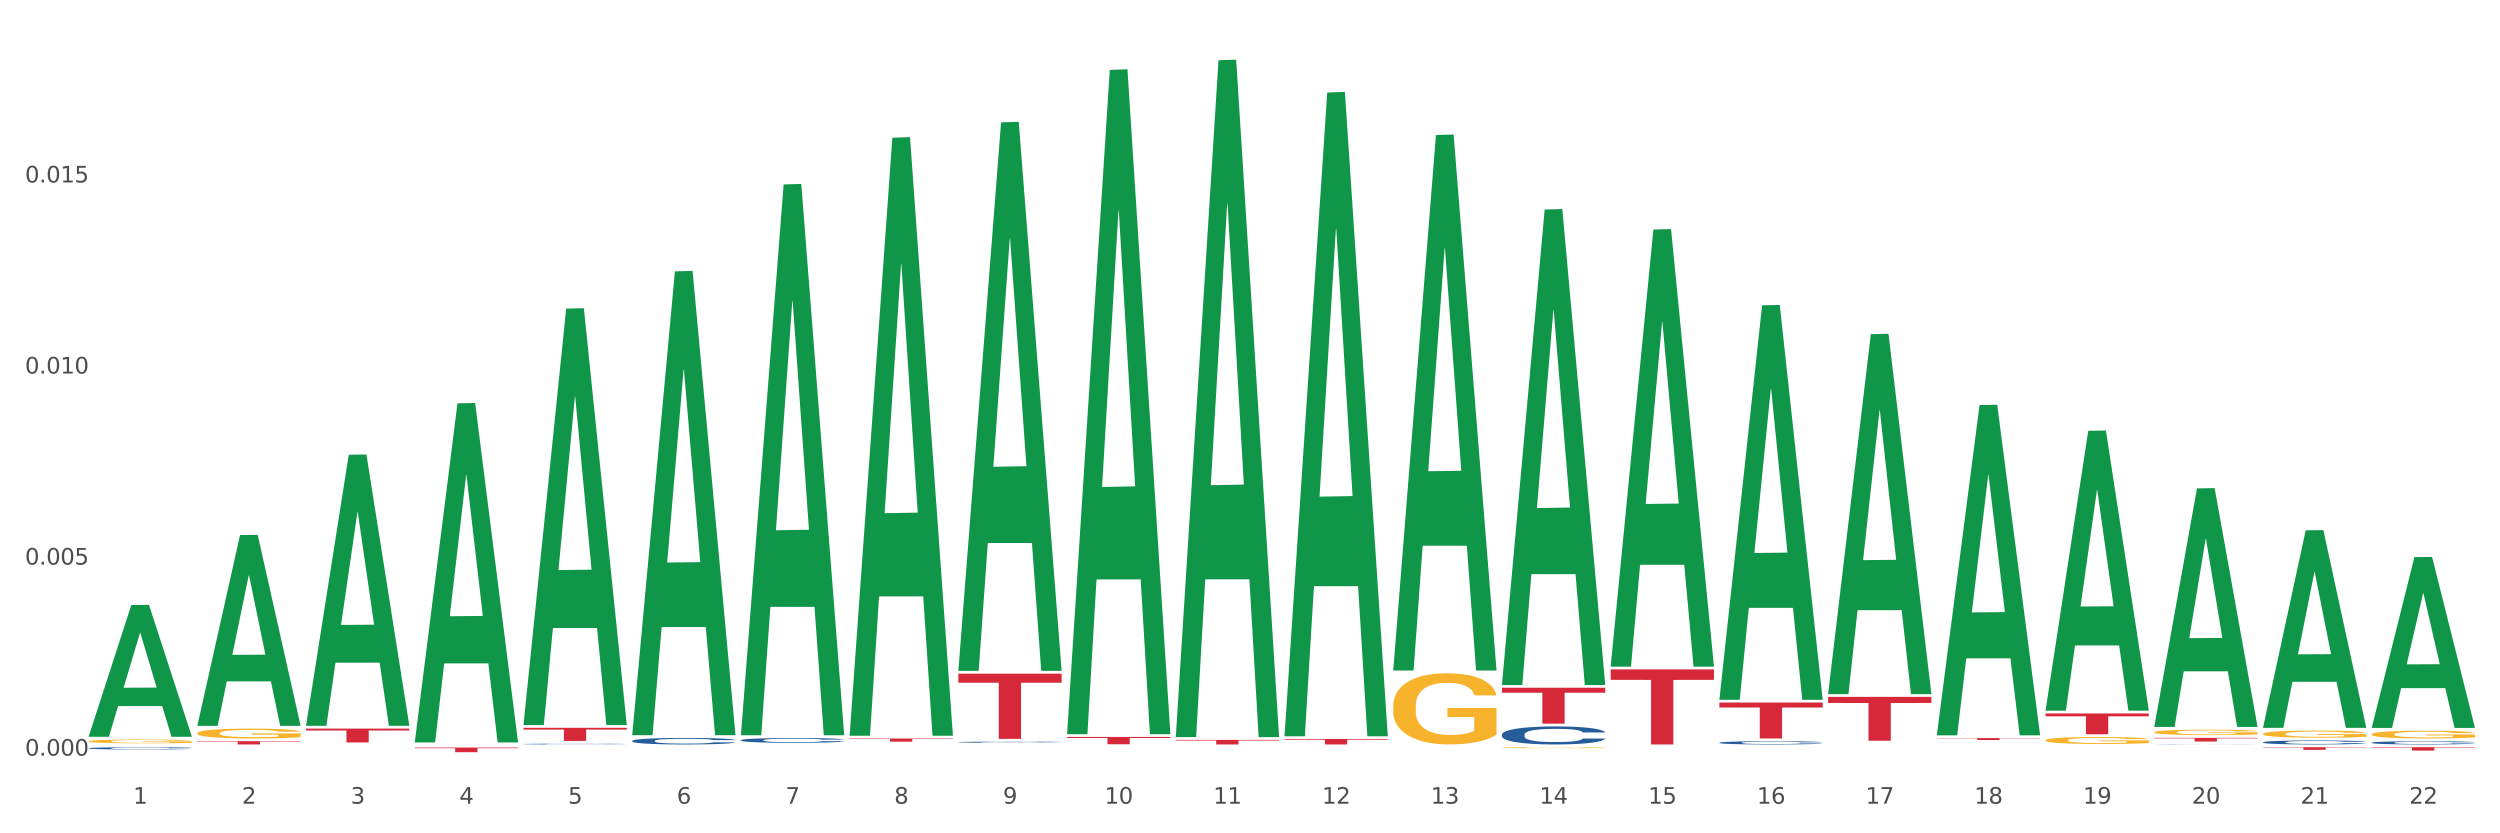<?xml version="1.0" encoding="utf-8" standalone="no"?>
<!DOCTYPE svg PUBLIC "-//W3C//DTD SVG 1.1//EN"
  "http://www.w3.org/Graphics/SVG/1.1/DTD/svg11.dtd">
<svg xmlns:xlink="http://www.w3.org/1999/xlink" width="1080pt" height="360pt" viewBox="0 0 1080 360" xmlns="http://www.w3.org/2000/svg" version="1.1">
 <rect x="0" y="0" width="1080" height="360" fill="#333333" stroke="none"/>
 <defs>
  <style type="text/css">*{stroke-linejoin: round; stroke-linecap: butt}</style>
 </defs>
 <g id="figure_1">
  <g id="patch_1">
   <path d="M 0 360 
L 1080 360 
L 1080 0 
L 0 0 
z
" style="fill: #ffffff; stroke: #ffffff; stroke-linejoin: miter"/>
  </g>
  <g id="axes_1">
   <g id="matplotlib.axis_1">
    <g id="xtick_1">
     <g id="text_1">
      <!-- 1 -->
      <g style="fill: #4d4d4d" transform="translate(57.538 347.204) scale(0.096 -0.096)">
       <defs>
        <path id="DejaVuSans-31" d="M 794 531 
L 1825 531 
L 1825 4091 
L 703 3866 
L 703 4441 
L 1819 4666 
L 2450 4666 
L 2450 531 
L 3481 531 
L 3481 0 
L 794 0 
L 794 531 
z
" transform="scale(0.016)"/>
       </defs>
       <use xlink:href="#DejaVuSans-31"/>
      </g>
     </g>
    </g>
    <g id="xtick_2">
     <g id="text_2">
      <!-- 2 -->
      <g style="fill: #4d4d4d" transform="translate(104.505 347.204) scale(0.096 -0.096)">
       <defs>
        <path id="DejaVuSans-32" d="M 1228 531 
L 3431 531 
L 3431 0 
L 469 0 
L 469 531 
Q 828 903 1448 1529 
Q 2069 2156 2228 2338 
Q 2531 2678 2651 2914 
Q 2772 3150 2772 3378 
Q 2772 3750 2511 3984 
Q 2250 4219 1831 4219 
Q 1534 4219 1204 4116 
Q 875 4013 500 3803 
L 500 4441 
Q 881 4594 1212 4672 
Q 1544 4750 1819 4750 
Q 2544 4750 2975 4387 
Q 3406 4025 3406 3419 
Q 3406 3131 3298 2873 
Q 3191 2616 2906 2266 
Q 2828 2175 2409 1742 
Q 1991 1309 1228 531 
z
" transform="scale(0.016)"/>
       </defs>
       <use xlink:href="#DejaVuSans-32"/>
      </g>
     </g>
    </g>
    <g id="xtick_3">
     <g id="text_3">
      <!-- 3 -->
      <g style="fill: #4d4d4d" transform="translate(151.471 347.204) scale(0.096 -0.096)">
       <defs>
        <path id="DejaVuSans-33" d="M 2597 2516 
Q 3050 2419 3304 2112 
Q 3559 1806 3559 1356 
Q 3559 666 3084 287 
Q 2609 -91 1734 -91 
Q 1441 -91 1130 -33 
Q 819 25 488 141 
L 488 750 
Q 750 597 1062 519 
Q 1375 441 1716 441 
Q 2309 441 2620 675 
Q 2931 909 2931 1356 
Q 2931 1769 2642 2001 
Q 2353 2234 1838 2234 
L 1294 2234 
L 1294 2753 
L 1863 2753 
Q 2328 2753 2575 2939 
Q 2822 3125 2822 3475 
Q 2822 3834 2567 4026 
Q 2313 4219 1838 4219 
Q 1578 4219 1281 4162 
Q 984 4106 628 3988 
L 628 4550 
Q 988 4650 1302 4700 
Q 1616 4750 1894 4750 
Q 2613 4750 3031 4423 
Q 3450 4097 3450 3541 
Q 3450 3153 3228 2886 
Q 3006 2619 2597 2516 
z
" transform="scale(0.016)"/>
       </defs>
       <use xlink:href="#DejaVuSans-33"/>
      </g>
     </g>
    </g>
    <g id="xtick_4">
     <g id="text_4">
      <!-- 4 -->
      <g style="fill: #4d4d4d" transform="translate(198.438 347.204) scale(0.096 -0.096)">
       <defs>
        <path id="DejaVuSans-34" d="M 2419 4116 
L 825 1625 
L 2419 1625 
L 2419 4116 
z
M 2253 4666 
L 3047 4666 
L 3047 1625 
L 3713 1625 
L 3713 1100 
L 3047 1100 
L 3047 0 
L 2419 0 
L 2419 1100 
L 313 1100 
L 313 1709 
L 2253 4666 
z
" transform="scale(0.016)"/>
       </defs>
       <use xlink:href="#DejaVuSans-34"/>
      </g>
     </g>
    </g>
    <g id="xtick_5">
     <g id="text_5">
      <!-- 5 -->
      <g style="fill: #4d4d4d" transform="translate(245.405 347.204) scale(0.096 -0.096)">
       <defs>
        <path id="DejaVuSans-35" d="M 691 4666 
L 3169 4666 
L 3169 4134 
L 1269 4134 
L 1269 2991 
Q 1406 3038 1543 3061 
Q 1681 3084 1819 3084 
Q 2600 3084 3056 2656 
Q 3513 2228 3513 1497 
Q 3513 744 3044 326 
Q 2575 -91 1722 -91 
Q 1428 -91 1123 -41 
Q 819 9 494 109 
L 494 744 
Q 775 591 1075 516 
Q 1375 441 1709 441 
Q 2250 441 2565 725 
Q 2881 1009 2881 1497 
Q 2881 1984 2565 2268 
Q 2250 2553 1709 2553 
Q 1456 2553 1204 2497 
Q 953 2441 691 2322 
L 691 4666 
z
" transform="scale(0.016)"/>
       </defs>
       <use xlink:href="#DejaVuSans-35"/>
      </g>
     </g>
    </g>
    <g id="xtick_6">
     <g id="text_6">
      <!-- 6 -->
      <g style="fill: #4d4d4d" transform="translate(292.371 347.204) scale(0.096 -0.096)">
       <defs>
        <path id="DejaVuSans-36" d="M 2113 2584 
Q 1688 2584 1439 2293 
Q 1191 2003 1191 1497 
Q 1191 994 1439 701 
Q 1688 409 2113 409 
Q 2538 409 2786 701 
Q 3034 994 3034 1497 
Q 3034 2003 2786 2293 
Q 2538 2584 2113 2584 
z
M 3366 4563 
L 3366 3988 
Q 3128 4100 2886 4159 
Q 2644 4219 2406 4219 
Q 1781 4219 1451 3797 
Q 1122 3375 1075 2522 
Q 1259 2794 1537 2939 
Q 1816 3084 2150 3084 
Q 2853 3084 3261 2657 
Q 3669 2231 3669 1497 
Q 3669 778 3244 343 
Q 2819 -91 2113 -91 
Q 1303 -91 875 529 
Q 447 1150 447 2328 
Q 447 3434 972 4092 
Q 1497 4750 2381 4750 
Q 2619 4750 2861 4703 
Q 3103 4656 3366 4563 
z
" transform="scale(0.016)"/>
       </defs>
       <use xlink:href="#DejaVuSans-36"/>
      </g>
     </g>
    </g>
    <g id="xtick_7">
     <g id="text_7">
      <!-- 7 -->
      <g style="fill: #4d4d4d" transform="translate(339.338 347.204) scale(0.096 -0.096)">
       <defs>
        <path id="DejaVuSans-37" d="M 525 4666 
L 3525 4666 
L 3525 4397 
L 1831 0 
L 1172 0 
L 2766 4134 
L 525 4134 
L 525 4666 
z
" transform="scale(0.016)"/>
       </defs>
       <use xlink:href="#DejaVuSans-37"/>
      </g>
     </g>
    </g>
    <g id="xtick_8">
     <g id="text_8">
      <!-- 8 -->
      <g style="fill: #4d4d4d" transform="translate(386.304 347.204) scale(0.096 -0.096)">
       <defs>
        <path id="DejaVuSans-38" d="M 2034 2216 
Q 1584 2216 1326 1975 
Q 1069 1734 1069 1313 
Q 1069 891 1326 650 
Q 1584 409 2034 409 
Q 2484 409 2743 651 
Q 3003 894 3003 1313 
Q 3003 1734 2745 1975 
Q 2488 2216 2034 2216 
z
M 1403 2484 
Q 997 2584 770 2862 
Q 544 3141 544 3541 
Q 544 4100 942 4425 
Q 1341 4750 2034 4750 
Q 2731 4750 3128 4425 
Q 3525 4100 3525 3541 
Q 3525 3141 3298 2862 
Q 3072 2584 2669 2484 
Q 3125 2378 3379 2068 
Q 3634 1759 3634 1313 
Q 3634 634 3220 271 
Q 2806 -91 2034 -91 
Q 1263 -91 848 271 
Q 434 634 434 1313 
Q 434 1759 690 2068 
Q 947 2378 1403 2484 
z
M 1172 3481 
Q 1172 3119 1398 2916 
Q 1625 2713 2034 2713 
Q 2441 2713 2670 2916 
Q 2900 3119 2900 3481 
Q 2900 3844 2670 4047 
Q 2441 4250 2034 4250 
Q 1625 4250 1398 4047 
Q 1172 3844 1172 3481 
z
" transform="scale(0.016)"/>
       </defs>
       <use xlink:href="#DejaVuSans-38"/>
      </g>
     </g>
    </g>
    <g id="xtick_9">
     <g id="text_9">
      <!-- 9 -->
      <g style="fill: #4d4d4d" transform="translate(433.271 347.204) scale(0.096 -0.096)">
       <defs>
        <path id="DejaVuSans-39" d="M 703 97 
L 703 672 
Q 941 559 1184 500 
Q 1428 441 1663 441 
Q 2288 441 2617 861 
Q 2947 1281 2994 2138 
Q 2813 1869 2534 1725 
Q 2256 1581 1919 1581 
Q 1219 1581 811 2004 
Q 403 2428 403 3163 
Q 403 3881 828 4315 
Q 1253 4750 1959 4750 
Q 2769 4750 3195 4129 
Q 3622 3509 3622 2328 
Q 3622 1225 3098 567 
Q 2575 -91 1691 -91 
Q 1453 -91 1209 -44 
Q 966 3 703 97 
z
M 1959 2075 
Q 2384 2075 2632 2365 
Q 2881 2656 2881 3163 
Q 2881 3666 2632 3958 
Q 2384 4250 1959 4250 
Q 1534 4250 1286 3958 
Q 1038 3666 1038 3163 
Q 1038 2656 1286 2365 
Q 1534 2075 1959 2075 
z
" transform="scale(0.016)"/>
       </defs>
       <use xlink:href="#DejaVuSans-39"/>
      </g>
     </g>
    </g>
    <g id="xtick_10">
     <g id="text_10">
      <!-- 10 -->
      <g style="fill: #4d4d4d" transform="translate(477.184 347.204) scale(0.096 -0.096)">
       <defs>
        <path id="DejaVuSans-30" d="M 2034 4250 
Q 1547 4250 1301 3770 
Q 1056 3291 1056 2328 
Q 1056 1369 1301 889 
Q 1547 409 2034 409 
Q 2525 409 2770 889 
Q 3016 1369 3016 2328 
Q 3016 3291 2770 3770 
Q 2525 4250 2034 4250 
z
M 2034 4750 
Q 2819 4750 3233 4129 
Q 3647 3509 3647 2328 
Q 3647 1150 3233 529 
Q 2819 -91 2034 -91 
Q 1250 -91 836 529 
Q 422 1150 422 2328 
Q 422 3509 836 4129 
Q 1250 4750 2034 4750 
z
" transform="scale(0.016)"/>
       </defs>
       <use xlink:href="#DejaVuSans-31"/>
       <use xlink:href="#DejaVuSans-30" transform="translate(63.623 0)"/>
      </g>
     </g>
    </g>
    <g id="xtick_11">
     <g id="text_11">
      <!-- 11 -->
      <g style="fill: #4d4d4d" transform="translate(524.15 347.204) scale(0.096 -0.096)">
       <use xlink:href="#DejaVuSans-31"/>
       <use xlink:href="#DejaVuSans-31" transform="translate(63.623 0)"/>
      </g>
     </g>
    </g>
    <g id="xtick_12">
     <g id="text_12">
      <!-- 12 -->
      <g style="fill: #4d4d4d" transform="translate(571.117 347.204) scale(0.096 -0.096)">
       <use xlink:href="#DejaVuSans-31"/>
       <use xlink:href="#DejaVuSans-32" transform="translate(63.623 0)"/>
      </g>
     </g>
    </g>
    <g id="xtick_13">
     <g id="text_13">
      <!-- 13 -->
      <g style="fill: #4d4d4d" transform="translate(618.083 347.204) scale(0.096 -0.096)">
       <use xlink:href="#DejaVuSans-31"/>
       <use xlink:href="#DejaVuSans-33" transform="translate(63.623 0)"/>
      </g>
     </g>
    </g>
    <g id="xtick_14">
     <g id="text_14">
      <!-- 14 -->
      <g style="fill: #4d4d4d" transform="translate(665.05 347.204) scale(0.096 -0.096)">
       <use xlink:href="#DejaVuSans-31"/>
       <use xlink:href="#DejaVuSans-34" transform="translate(63.623 0)"/>
      </g>
     </g>
    </g>
    <g id="xtick_15">
     <g id="text_15">
      <!-- 15 -->
      <g style="fill: #4d4d4d" transform="translate(712.017 347.204) scale(0.096 -0.096)">
       <use xlink:href="#DejaVuSans-31"/>
       <use xlink:href="#DejaVuSans-35" transform="translate(63.623 0)"/>
      </g>
     </g>
    </g>
    <g id="xtick_16">
     <g id="text_16">
      <!-- 16 -->
      <g style="fill: #4d4d4d" transform="translate(758.983 347.204) scale(0.096 -0.096)">
       <use xlink:href="#DejaVuSans-31"/>
       <use xlink:href="#DejaVuSans-36" transform="translate(63.623 0)"/>
      </g>
     </g>
    </g>
    <g id="xtick_17">
     <g id="text_17">
      <!-- 17 -->
      <g style="fill: #4d4d4d" transform="translate(805.95 347.204) scale(0.096 -0.096)">
       <use xlink:href="#DejaVuSans-31"/>
       <use xlink:href="#DejaVuSans-37" transform="translate(63.623 0)"/>
      </g>
     </g>
    </g>
    <g id="xtick_18">
     <g id="text_18">
      <!-- 18 -->
      <g style="fill: #4d4d4d" transform="translate(852.916 347.204) scale(0.096 -0.096)">
       <use xlink:href="#DejaVuSans-31"/>
       <use xlink:href="#DejaVuSans-38" transform="translate(63.623 0)"/>
      </g>
     </g>
    </g>
    <g id="xtick_19">
     <g id="text_19">
      <!-- 19 -->
      <g style="fill: #4d4d4d" transform="translate(899.883 347.204) scale(0.096 -0.096)">
       <use xlink:href="#DejaVuSans-31"/>
       <use xlink:href="#DejaVuSans-39" transform="translate(63.623 0)"/>
      </g>
     </g>
    </g>
    <g id="xtick_20">
     <g id="text_20">
      <!-- 20 -->
      <g style="fill: #4d4d4d" transform="translate(946.85 347.204) scale(0.096 -0.096)">
       <use xlink:href="#DejaVuSans-32"/>
       <use xlink:href="#DejaVuSans-30" transform="translate(63.623 0)"/>
      </g>
     </g>
    </g>
    <g id="xtick_21">
     <g id="text_21">
      <!-- 21 -->
      <g style="fill: #4d4d4d" transform="translate(993.816 347.204) scale(0.096 -0.096)">
       <use xlink:href="#DejaVuSans-32"/>
       <use xlink:href="#DejaVuSans-31" transform="translate(63.623 0)"/>
      </g>
     </g>
    </g>
    <g id="xtick_22">
     <g id="text_22">
      <!-- 22 -->
      <g style="fill: #4d4d4d" transform="translate(1040.783 347.204) scale(0.096 -0.096)">
       <use xlink:href="#DejaVuSans-32"/>
       <use xlink:href="#DejaVuSans-32" transform="translate(63.623 0)"/>
      </g>
     </g>
    </g>
    <g id="xtick_23"/>
    <g id="xtick_24"/>
    <g id="xtick_25"/>
    <g id="xtick_26"/>
    <g id="xtick_27"/>
    <g id="xtick_28"/>
    <g id="xtick_29"/>
    <g id="xtick_30"/>
    <g id="xtick_31"/>
    <g id="xtick_32"/>
    <g id="xtick_33"/>
    <g id="xtick_34"/>
    <g id="xtick_35"/>
    <g id="xtick_36"/>
    <g id="xtick_37"/>
    <g id="xtick_38"/>
    <g id="xtick_39"/>
    <g id="xtick_40"/>
    <g id="xtick_41"/>
    <g id="xtick_42"/>
    <g id="xtick_43"/>
   </g>
   <g id="matplotlib.axis_2">
    <g id="ytick_1">
     <g id="text_23">
      <!-- 0.000 -->
      <g style="fill: #4d4d4d" transform="translate(10.8 326.443) scale(0.096 -0.096)">
       <defs>
        <path id="DejaVuSans-2e" d="M 684 794 
L 1344 794 
L 1344 0 
L 684 0 
L 684 794 
z
" transform="scale(0.016)"/>
       </defs>
       <use xlink:href="#DejaVuSans-30"/>
       <use xlink:href="#DejaVuSans-2e" transform="translate(63.623 0)"/>
       <use xlink:href="#DejaVuSans-30" transform="translate(95.41 0)"/>
       <use xlink:href="#DejaVuSans-30" transform="translate(159.033 0)"/>
       <use xlink:href="#DejaVuSans-30" transform="translate(222.656 0)"/>
      </g>
     </g>
    </g>
    <g id="ytick_2">
     <g id="text_24">
      <!-- 0.005 -->
      <g style="fill: #4d4d4d" transform="translate(10.8 243.906) scale(0.096 -0.096)">
       <use xlink:href="#DejaVuSans-30"/>
       <use xlink:href="#DejaVuSans-2e" transform="translate(63.623 0)"/>
       <use xlink:href="#DejaVuSans-30" transform="translate(95.41 0)"/>
       <use xlink:href="#DejaVuSans-30" transform="translate(159.033 0)"/>
       <use xlink:href="#DejaVuSans-35" transform="translate(222.656 0)"/>
      </g>
     </g>
    </g>
    <g id="ytick_3">
     <g id="text_25">
      <!-- 0.010 -->
      <g style="fill: #4d4d4d" transform="translate(10.8 161.369) scale(0.096 -0.096)">
       <use xlink:href="#DejaVuSans-30"/>
       <use xlink:href="#DejaVuSans-2e" transform="translate(63.623 0)"/>
       <use xlink:href="#DejaVuSans-30" transform="translate(95.41 0)"/>
       <use xlink:href="#DejaVuSans-31" transform="translate(159.033 0)"/>
       <use xlink:href="#DejaVuSans-30" transform="translate(222.656 0)"/>
      </g>
     </g>
    </g>
    <g id="ytick_4">
     <g id="text_26">
      <!-- 0.015 -->
      <g style="fill: #4d4d4d" transform="translate(10.8 78.832) scale(0.096 -0.096)">
       <use xlink:href="#DejaVuSans-30"/>
       <use xlink:href="#DejaVuSans-2e" transform="translate(63.623 0)"/>
       <use xlink:href="#DejaVuSans-30" transform="translate(95.41 0)"/>
       <use xlink:href="#DejaVuSans-31" transform="translate(159.033 0)"/>
       <use xlink:href="#DejaVuSans-35" transform="translate(222.656 0)"/>
      </g>
     </g>
    </g>
    <g id="ytick_5"/>
    <g id="ytick_6"/>
    <g id="ytick_7"/>
    <g id="ytick_8"/>
   </g>
   <g id="PolyCollection_1">
    <path d="M 38.283 318.18 
L 38.329 318.126 
L 56.728 261.354 
L 64.364 261.301 
L 82.901 318.287 
L 74.07 318.287 
L 70.068 305.017 
L 51.071 305.017 
L 50.933 305.231 
L 47.069 318.287 
L 38.283 318.287 
L 38.283 318.18 
L 53.462 297.098 
L 67.676 297.044 
L 60.638 273.447 
L 60.546 273.34 
L 60.454 273.5 
L 53.416 297.044 
L 53.462 297.098 
L 38.283 318.18 
z
" clip-path="url(#pd021a26ce6)" style="fill: #109648"/>
    <path d="M 226.149 314.406 
L 270.768 314.406 
L 270.768 315.195 
L 253.216 315.2 
L 253.216 320.083 
L 243.595 320.083 
L 243.595 315.2 
L 226.149 315.195 
L 226.149 314.411 
L 226.149 314.406 
z
" clip-path="url(#pd021a26ce6)" style="fill: #d62839"/>
    <path d="M 179.183 322.942 
L 223.801 322.942 
L 223.801 323.221 
L 206.25 323.223 
L 206.25 324.95 
L 196.628 324.95 
L 196.628 323.223 
L 179.183 323.221 
L 179.183 322.944 
L 179.183 322.942 
z
" clip-path="url(#pd021a26ce6)" style="fill: #d62839"/>
    <path d="M 132.216 314.745 
L 176.834 314.745 
L 176.834 315.579 
L 159.283 315.584 
L 159.283 320.742 
L 149.662 320.742 
L 149.662 315.584 
L 132.216 315.579 
L 132.216 314.751 
L 132.216 314.745 
z
" clip-path="url(#pd021a26ce6)" style="fill: #d62839"/>
    <path d="M 85.25 320.197 
L 129.868 320.197 
L 129.868 320.393 
L 112.317 320.394 
L 112.317 321.607 
L 102.695 321.607 
L 102.695 320.394 
L 85.25 320.393 
L 85.25 320.198 
L 85.25 320.197 
z
" clip-path="url(#pd021a26ce6)" style="fill: #d62839"/>
    <path d="M 38.283 320.225 
L 38.336 320.224 
L 38.336 320.17 
L 38.441 320.124 
L 38.968 320.013 
L 39.758 319.921 
L 40.337 319.872 
L 40.917 319.832 
L 41.602 319.792 
L 42.445 319.751 
L 43.972 319.69 
L 44.92 319.659 
L 46.079 319.626 
L 48.186 319.579 
L 49.714 319.552 
L 51.294 319.53 
L 53.876 319.503 
L 55.561 319.491 
L 57.352 319.482 
L 59.512 319.476 
L 61.145 319.475 
L 64.727 319.479 
L 67.783 319.493 
L 69.258 319.503 
L 71.154 319.521 
L 72.155 319.533 
L 73.788 319.556 
L 75.474 319.588 
L 76.633 319.614 
L 78.371 319.665 
L 79.688 319.715 
L 80.9 319.777 
L 81.532 319.82 
L 82.006 319.86 
L 82.427 319.906 
L 82.849 319.979 
L 73.367 319.979 
L 72.998 319.927 
L 72.418 319.878 
L 71.576 319.831 
L 70.838 319.801 
L 69.574 319.764 
L 68.415 319.74 
L 67.203 319.723 
L 65.728 319.708 
L 64.569 319.7 
L 62.936 319.694 
L 59.723 319.696 
L 57.563 319.708 
L 56.088 319.723 
L 55.14 319.736 
L 54.297 319.751 
L 53.349 319.771 
L 52.243 319.803 
L 51.453 319.831 
L 50.662 319.866 
L 50.03 319.902 
L 49.451 319.944 
L 48.977 319.988 
L 48.608 320.034 
L 48.292 320.09 
L 48.028 320.184 
L 48.028 320.387 
L 48.134 320.433 
L 48.397 320.494 
L 48.713 320.54 
L 49.24 320.595 
L 49.714 320.632 
L 50.61 320.685 
L 51.611 320.73 
L 52.401 320.758 
L 53.191 320.782 
L 54.561 320.814 
L 56.088 320.841 
L 57.405 320.857 
L 59.196 320.872 
L 60.408 320.878 
L 61.461 320.881 
L 64.043 320.881 
L 65.886 320.876 
L 67.941 320.866 
L 69.521 320.853 
L 70.838 320.836 
L 72.313 320.81 
L 73.261 320.784 
L 73.261 320.474 
L 61.672 320.473 
L 61.672 320.267 
L 82.901 320.267 
L 82.901 320.872 
L 82.006 320.903 
L 81.005 320.931 
L 79.951 320.957 
L 78.371 320.988 
L 76.475 321.017 
L 74.789 321.038 
L 72.998 321.056 
L 70.891 321.072 
L 68.151 321.087 
L 66.466 321.093 
L 64.359 321.097 
L 61.883 321.099 
L 59.723 321.096 
L 57.616 321.089 
L 55.403 321.075 
L 53.244 321.056 
L 51.611 321.037 
L 49.978 321.013 
L 48.239 320.982 
L 46.87 320.952 
L 45.816 320.925 
L 44.657 320.891 
L 43.393 320.847 
L 42.445 320.807 
L 41.602 320.765 
L 40.706 320.712 
L 40.074 320.666 
L 39.442 320.608 
L 39.073 320.565 
L 38.652 320.498 
L 38.336 320.405 
L 38.283 320.225 
z
" clip-path="url(#pd021a26ce6)" style="fill: #f7b32b"/>
    <path d="M 1024.582 322.795 
L 1069.2 322.795 
L 1069.2 322.999 
L 1051.649 323 
L 1051.649 324.259 
L 1042.027 324.259 
L 1042.027 323 
L 1024.582 322.999 
L 1024.582 322.797 
L 1024.582 322.795 
z
" clip-path="url(#pd021a26ce6)" style="fill: #d62839"/>
    <path d="M 1024.582 320.84 
L 1024.634 320.838 
L 1024.634 320.803 
L 1024.793 320.754 
L 1025.373 320.665 
L 1026.111 320.598 
L 1027.377 320.519 
L 1028.063 320.486 
L 1028.959 320.449 
L 1030.805 320.389 
L 1032.915 320.338 
L 1034.391 320.31 
L 1035.499 320.292 
L 1037.978 320.261 
L 1039.402 320.247 
L 1040.878 320.235 
L 1042.144 320.228 
L 1044.254 320.219 
L 1045.942 320.215 
L 1047.893 320.214 
L 1049.528 320.215 
L 1051.69 320.22 
L 1054.855 320.235 
L 1056.068 320.244 
L 1057.703 320.259 
L 1059.39 320.28 
L 1060.762 320.3 
L 1062.344 320.329 
L 1063.979 320.368 
L 1065.561 320.416 
L 1066.668 320.46 
L 1067.565 320.508 
L 1068.356 320.565 
L 1068.936 320.627 
L 1069.2 320.679 
L 1059.549 320.679 
L 1059.285 320.632 
L 1058.757 320.581 
L 1058.23 320.547 
L 1057.65 320.519 
L 1056.753 320.487 
L 1055.962 320.467 
L 1054.644 320.443 
L 1053.431 320.427 
L 1052.429 320.418 
L 1051.216 320.411 
L 1048.631 320.403 
L 1046.785 320.403 
L 1045.625 320.406 
L 1044.201 320.412 
L 1042.988 320.421 
L 1041.564 320.436 
L 1040.457 320.453 
L 1039.349 320.474 
L 1038.716 320.49 
L 1037.767 320.518 
L 1037.134 320.541 
L 1036.29 320.58 
L 1035.815 320.608 
L 1034.972 320.681 
L 1034.602 320.734 
L 1034.444 320.771 
L 1034.339 320.812 
L 1034.339 321.01 
L 1034.655 321.099 
L 1034.919 321.137 
L 1035.341 321.181 
L 1036.132 321.237 
L 1037.292 321.291 
L 1038.505 321.331 
L 1039.507 321.355 
L 1040.457 321.373 
L 1041.406 321.387 
L 1042.566 321.4 
L 1043.515 321.407 
L 1044.939 321.415 
L 1046.627 321.419 
L 1047.946 321.419 
L 1050.635 321.412 
L 1051.848 321.406 
L 1053.009 321.397 
L 1054.275 321.383 
L 1055.277 321.368 
L 1055.857 321.356 
L 1056.806 321.332 
L 1057.544 321.307 
L 1058.177 321.277 
L 1058.599 321.252 
L 1059.074 321.214 
L 1059.443 321.171 
L 1059.549 321.148 
L 1069.2 321.148 
L 1068.989 321.193 
L 1068.62 321.238 
L 1067.881 321.298 
L 1067.301 321.332 
L 1066.405 321.374 
L 1065.455 321.41 
L 1064.137 321.449 
L 1062.924 321.479 
L 1061.658 321.504 
L 1060.287 321.527 
L 1057.808 321.559 
L 1056.912 321.568 
L 1055.013 321.583 
L 1053.536 321.592 
L 1051.374 321.601 
L 1049.159 321.606 
L 1046.838 321.607 
L 1044.781 321.605 
L 1042.513 321.597 
L 1041.089 321.589 
L 1039.507 321.578 
L 1037.661 321.56 
L 1035.921 321.538 
L 1034.286 321.513 
L 1032.756 321.484 
L 1031.332 321.451 
L 1029.487 321.396 
L 1028.115 321.342 
L 1027.113 321.293 
L 1026.428 321.251 
L 1025.742 321.197 
L 1025.373 321.16 
L 1024.793 321.071 
L 1024.582 320.989 
L 1024.582 320.84 
z
" clip-path="url(#pd021a26ce6)" style="fill: #255c99"/>
    <path d="M 977.615 320.655 
L 977.668 320.654 
L 977.668 320.609 
L 977.826 320.549 
L 978.406 320.439 
L 979.145 320.355 
L 980.41 320.257 
L 981.096 320.216 
L 981.993 320.171 
L 983.838 320.096 
L 985.948 320.033 
L 987.425 319.999 
L 988.532 319.976 
L 991.011 319.937 
L 992.435 319.92 
L 993.912 319.905 
L 995.178 319.896 
L 997.287 319.885 
L 998.975 319.88 
L 1000.926 319.879 
L 1002.561 319.88 
L 1004.724 319.887 
L 1007.888 319.905 
L 1009.101 319.916 
L 1010.736 319.935 
L 1012.424 319.961 
L 1013.795 319.986 
L 1015.377 320.022 
L 1017.012 320.07 
L 1018.594 320.13 
L 1019.702 320.185 
L 1020.598 320.243 
L 1021.39 320.314 
L 1021.97 320.392 
L 1022.233 320.456 
L 1012.582 320.456 
L 1012.318 320.398 
L 1011.791 320.335 
L 1011.263 320.292 
L 1010.683 320.257 
L 1009.787 320.218 
L 1008.996 320.193 
L 1007.677 320.163 
L 1006.464 320.144 
L 1005.462 320.133 
L 1004.249 320.123 
L 1001.665 320.114 
L 999.819 320.114 
L 998.658 320.117 
L 997.235 320.125 
L 996.021 320.136 
L 994.597 320.155 
L 993.49 320.175 
L 992.382 320.202 
L 991.75 320.221 
L 990.8 320.256 
L 990.167 320.284 
L 989.323 320.333 
L 988.849 320.368 
L 988.005 320.458 
L 987.636 320.524 
L 987.478 320.57 
L 987.372 320.621 
L 987.372 320.867 
L 987.689 320.977 
L 987.952 321.025 
L 988.374 321.078 
L 989.165 321.148 
L 990.326 321.216 
L 991.539 321.265 
L 992.541 321.295 
L 993.49 321.317 
L 994.439 321.334 
L 995.6 321.35 
L 996.549 321.359 
L 997.973 321.369 
L 999.661 321.373 
L 1000.979 321.373 
L 1003.669 321.366 
L 1004.882 321.358 
L 1006.042 321.347 
L 1007.308 321.329 
L 1008.31 321.31 
L 1008.89 321.296 
L 1009.839 321.266 
L 1010.578 321.235 
L 1011.211 321.198 
L 1011.633 321.167 
L 1012.107 321.119 
L 1012.476 321.066 
L 1012.582 321.037 
L 1022.233 321.037 
L 1022.022 321.094 
L 1021.653 321.149 
L 1020.915 321.224 
L 1020.335 321.266 
L 1019.438 321.318 
L 1018.489 321.362 
L 1017.17 321.411 
L 1015.957 321.448 
L 1014.692 321.479 
L 1013.32 321.508 
L 1010.841 321.547 
L 1009.945 321.558 
L 1008.046 321.577 
L 1006.57 321.588 
L 1004.407 321.599 
L 1002.192 321.606 
L 999.872 321.607 
L 997.815 321.604 
L 995.547 321.594 
L 994.123 321.585 
L 992.541 321.571 
L 990.695 321.549 
L 988.954 321.522 
L 987.319 321.49 
L 985.79 321.454 
L 984.366 321.413 
L 982.52 321.345 
L 981.149 321.279 
L 980.147 321.217 
L 979.461 321.165 
L 978.775 321.099 
L 978.406 321.053 
L 977.826 320.943 
L 977.615 320.84 
L 977.615 320.655 
z
" clip-path="url(#pd021a26ce6)" style="fill: #255c99"/>
    <path d="M 930.649 321.557 
L 930.701 321.557 
L 930.701 321.555 
L 930.859 321.552 
L 931.44 321.546 
L 932.178 321.542 
L 933.444 321.537 
L 934.129 321.534 
L 935.026 321.532 
L 936.872 321.528 
L 938.981 321.525 
L 940.458 321.523 
L 941.566 321.522 
L 944.045 321.52 
L 945.469 321.519 
L 946.945 321.518 
L 948.211 321.518 
L 950.321 321.517 
L 952.008 321.517 
L 953.96 321.517 
L 955.595 321.517 
L 957.757 321.517 
L 960.921 321.518 
L 962.134 321.519 
L 963.769 321.52 
L 965.457 321.521 
L 966.828 321.522 
L 968.411 321.524 
L 970.046 321.527 
L 971.628 321.53 
L 972.735 321.533 
L 973.632 321.536 
L 974.423 321.54 
L 975.003 321.544 
L 975.267 321.547 
L 965.615 321.547 
L 965.352 321.544 
L 964.824 321.541 
L 964.297 321.538 
L 963.717 321.537 
L 962.82 321.535 
L 962.029 321.533 
L 960.71 321.532 
L 959.497 321.531 
L 958.495 321.53 
L 957.282 321.53 
L 954.698 321.529 
L 952.852 321.529 
L 951.692 321.529 
L 950.268 321.53 
L 949.055 321.53 
L 947.631 321.531 
L 946.523 321.532 
L 945.416 321.534 
L 944.783 321.535 
L 943.834 321.536 
L 943.201 321.538 
L 942.357 321.541 
L 941.882 321.542 
L 941.038 321.547 
L 940.669 321.551 
L 940.511 321.553 
L 940.405 321.556 
L 940.405 321.568 
L 940.722 321.574 
L 940.986 321.577 
L 941.408 321.579 
L 942.199 321.583 
L 943.359 321.587 
L 944.572 321.589 
L 945.574 321.591 
L 946.523 321.592 
L 947.473 321.593 
L 948.633 321.594 
L 949.582 321.594 
L 951.006 321.595 
L 952.694 321.595 
L 954.012 321.595 
L 956.702 321.594 
L 957.915 321.594 
L 959.076 321.593 
L 960.341 321.593 
L 961.343 321.592 
L 961.923 321.591 
L 962.873 321.589 
L 963.611 321.588 
L 964.244 321.586 
L 964.666 321.584 
L 965.141 321.582 
L 965.51 321.579 
L 965.615 321.577 
L 975.267 321.577 
L 975.056 321.58 
L 974.687 321.583 
L 973.948 321.587 
L 973.368 321.589 
L 972.472 321.592 
L 971.522 321.594 
L 970.204 321.597 
L 968.991 321.599 
L 967.725 321.6 
L 966.354 321.602 
L 963.875 321.604 
L 962.978 321.605 
L 961.08 321.606 
L 959.603 321.606 
L 957.441 321.607 
L 955.225 321.607 
L 952.905 321.607 
L 950.848 321.607 
L 948.58 321.606 
L 947.156 321.606 
L 945.574 321.605 
L 943.728 321.604 
L 941.988 321.603 
L 940.353 321.601 
L 938.823 321.599 
L 937.399 321.597 
L 935.553 321.593 
L 934.182 321.59 
L 933.18 321.587 
L 932.494 321.584 
L 931.809 321.581 
L 931.44 321.578 
L 930.859 321.572 
L 930.649 321.567 
L 930.649 321.557 
z
" clip-path="url(#pd021a26ce6)" style="fill: #255c99"/>
    <path d="M 836.715 320.878 
L 836.768 320.878 
L 836.768 320.877 
L 836.926 320.877 
L 837.506 320.876 
L 838.245 320.875 
L 839.511 320.874 
L 840.196 320.874 
L 841.093 320.873 
L 842.939 320.873 
L 845.048 320.872 
L 846.525 320.872 
L 847.633 320.872 
L 850.111 320.871 
L 851.535 320.871 
L 853.012 320.871 
L 854.278 320.871 
L 856.387 320.871 
L 858.075 320.871 
L 860.027 320.871 
L 861.661 320.871 
L 863.824 320.871 
L 866.988 320.871 
L 868.201 320.871 
L 869.836 320.871 
L 871.524 320.871 
L 872.895 320.872 
L 874.477 320.872 
L 876.112 320.872 
L 877.694 320.873 
L 878.802 320.873 
L 879.699 320.874 
L 880.49 320.875 
L 881.07 320.875 
L 881.334 320.876 
L 871.682 320.876 
L 871.418 320.875 
L 870.891 320.875 
L 870.364 320.874 
L 869.783 320.874 
L 868.887 320.874 
L 868.096 320.873 
L 866.777 320.873 
L 865.564 320.873 
L 864.562 320.873 
L 863.349 320.873 
L 860.765 320.873 
L 858.919 320.873 
L 857.759 320.873 
L 856.335 320.873 
L 855.122 320.873 
L 853.698 320.873 
L 852.59 320.873 
L 851.483 320.874 
L 850.85 320.874 
L 849.9 320.874 
L 849.267 320.874 
L 848.424 320.875 
L 847.949 320.875 
L 847.105 320.876 
L 846.736 320.876 
L 846.578 320.877 
L 846.472 320.877 
L 846.472 320.879 
L 846.789 320.88 
L 847.052 320.881 
L 847.474 320.881 
L 848.265 320.882 
L 849.426 320.883 
L 850.639 320.883 
L 851.641 320.883 
L 852.59 320.883 
L 853.539 320.884 
L 854.7 320.884 
L 855.649 320.884 
L 857.073 320.884 
L 858.761 320.884 
L 860.079 320.884 
L 862.769 320.884 
L 863.982 320.884 
L 865.142 320.884 
L 866.408 320.884 
L 867.41 320.883 
L 867.99 320.883 
L 868.94 320.883 
L 869.678 320.883 
L 870.311 320.882 
L 870.733 320.882 
L 871.207 320.882 
L 871.577 320.881 
L 871.682 320.881 
L 881.334 320.881 
L 881.123 320.881 
L 880.753 320.882 
L 880.015 320.883 
L 879.435 320.883 
L 878.538 320.883 
L 877.589 320.884 
L 876.271 320.884 
L 875.057 320.885 
L 873.792 320.885 
L 872.42 320.885 
L 869.942 320.885 
L 869.045 320.886 
L 867.146 320.886 
L 865.67 320.886 
L 863.507 320.886 
L 861.292 320.886 
L 858.972 320.886 
L 856.915 320.886 
L 854.647 320.886 
L 853.223 320.886 
L 851.641 320.886 
L 849.795 320.885 
L 848.054 320.885 
L 846.42 320.885 
L 844.89 320.885 
L 843.466 320.884 
L 841.62 320.884 
L 840.249 320.883 
L 839.247 320.883 
L 838.561 320.882 
L 837.876 320.881 
L 837.506 320.881 
L 836.926 320.88 
L 836.715 320.879 
L 836.715 320.878 
z
" clip-path="url(#pd021a26ce6)" style="fill: #255c99"/>
    <path d="M 742.782 320.838 
L 742.835 320.837 
L 742.835 320.801 
L 742.993 320.752 
L 743.573 320.663 
L 744.312 320.596 
L 745.577 320.516 
L 746.263 320.483 
L 747.16 320.446 
L 749.005 320.386 
L 751.115 320.335 
L 752.592 320.307 
L 753.699 320.289 
L 756.178 320.257 
L 757.602 320.243 
L 759.079 320.232 
L 760.345 320.224 
L 762.454 320.215 
L 764.142 320.212 
L 766.093 320.21 
L 767.728 320.212 
L 769.891 320.217 
L 773.055 320.232 
L 774.268 320.241 
L 775.903 320.256 
L 777.591 320.277 
L 778.962 320.297 
L 780.544 320.326 
L 782.179 320.365 
L 783.761 320.413 
L 784.869 320.458 
L 785.765 320.505 
L 786.557 320.562 
L 787.137 320.625 
L 787.4 320.677 
L 777.749 320.677 
L 777.485 320.63 
L 776.958 320.579 
L 776.43 320.544 
L 775.85 320.516 
L 774.954 320.485 
L 774.163 320.464 
L 772.844 320.44 
L 771.631 320.425 
L 770.629 320.416 
L 769.416 320.408 
L 766.832 320.4 
L 764.986 320.4 
L 763.825 320.403 
L 762.401 320.409 
L 761.188 320.418 
L 759.764 320.433 
L 758.657 320.45 
L 757.549 320.472 
L 756.916 320.487 
L 755.967 320.515 
L 755.334 320.538 
L 754.49 320.578 
L 754.016 320.606 
L 753.172 320.678 
L 752.803 320.732 
L 752.645 320.769 
L 752.539 320.81 
L 752.539 321.009 
L 752.855 321.098 
L 753.119 321.136 
L 753.541 321.18 
L 754.332 321.236 
L 755.492 321.291 
L 756.706 321.33 
L 757.708 321.355 
L 758.657 321.372 
L 759.606 321.386 
L 760.767 321.399 
L 761.716 321.407 
L 763.14 321.414 
L 764.828 321.418 
L 766.146 321.418 
L 768.836 321.412 
L 770.049 321.406 
L 771.209 321.397 
L 772.475 321.383 
L 773.477 321.367 
L 774.057 321.356 
L 775.006 321.332 
L 775.745 321.306 
L 776.378 321.277 
L 776.8 321.251 
L 777.274 321.213 
L 777.643 321.17 
L 777.749 321.147 
L 787.4 321.147 
L 787.189 321.193 
L 786.82 321.237 
L 786.082 321.297 
L 785.502 321.332 
L 784.605 321.374 
L 783.656 321.409 
L 782.337 321.449 
L 781.124 321.478 
L 779.859 321.504 
L 778.487 321.527 
L 776.008 321.559 
L 775.112 321.568 
L 773.213 321.583 
L 771.737 321.592 
L 769.574 321.601 
L 767.359 321.606 
L 765.038 321.607 
L 762.982 321.605 
L 760.714 321.597 
L 759.29 321.589 
L 757.708 321.578 
L 755.862 321.56 
L 754.121 321.538 
L 752.486 321.513 
L 750.957 321.483 
L 749.533 321.45 
L 747.687 321.395 
L 746.316 321.342 
L 745.314 321.292 
L 744.628 321.25 
L 743.942 321.196 
L 743.573 321.159 
L 742.993 321.07 
L 742.782 320.987 
L 742.782 320.838 
z
" clip-path="url(#pd021a26ce6)" style="fill: #255c99"/>
    <path d="M 648.849 317.318 
L 648.902 317.311 
L 648.902 317.112 
L 649.06 316.841 
L 649.64 316.343 
L 650.378 315.966 
L 651.644 315.525 
L 652.33 315.34 
L 653.226 315.134 
L 655.072 314.8 
L 657.182 314.515 
L 658.659 314.359 
L 659.766 314.259 
L 662.245 314.081 
L 663.669 314.003 
L 665.146 313.939 
L 666.411 313.896 
L 668.521 313.847 
L 670.209 313.825 
L 672.16 313.818 
L 673.795 313.825 
L 675.957 313.854 
L 679.122 313.939 
L 680.335 313.989 
L 681.97 314.074 
L 683.657 314.188 
L 685.029 314.302 
L 686.611 314.465 
L 688.246 314.679 
L 689.828 314.949 
L 690.936 315.198 
L 691.832 315.461 
L 692.623 315.781 
L 693.203 316.13 
L 693.467 316.422 
L 683.816 316.422 
L 683.552 316.158 
L 683.025 315.874 
L 682.497 315.682 
L 681.917 315.525 
L 681.02 315.348 
L 680.229 315.234 
L 678.911 315.099 
L 677.698 315.013 
L 676.696 314.963 
L 675.483 314.921 
L 672.898 314.878 
L 671.053 314.878 
L 669.892 314.892 
L 668.468 314.928 
L 667.255 314.978 
L 665.831 315.063 
L 664.724 315.155 
L 663.616 315.276 
L 662.983 315.362 
L 662.034 315.518 
L 661.401 315.646 
L 660.557 315.867 
L 660.083 316.023 
L 659.239 316.429 
L 658.87 316.727 
L 658.711 316.934 
L 658.606 317.161 
L 658.606 318.271 
L 658.922 318.769 
L 659.186 318.982 
L 659.608 319.224 
L 660.399 319.537 
L 661.559 319.843 
L 662.772 320.064 
L 663.774 320.199 
L 664.724 320.298 
L 665.673 320.377 
L 666.833 320.448 
L 667.783 320.49 
L 669.207 320.533 
L 670.894 320.554 
L 672.213 320.554 
L 674.903 320.519 
L 676.116 320.483 
L 677.276 320.433 
L 678.542 320.355 
L 679.544 320.27 
L 680.124 320.206 
L 681.073 320.071 
L 681.812 319.928 
L 682.444 319.765 
L 682.866 319.623 
L 683.341 319.409 
L 683.71 319.167 
L 683.816 319.039 
L 693.467 319.039 
L 693.256 319.295 
L 692.887 319.544 
L 692.149 319.879 
L 691.569 320.071 
L 690.672 320.305 
L 689.723 320.505 
L 688.404 320.725 
L 687.191 320.889 
L 685.925 321.031 
L 684.554 321.159 
L 682.075 321.337 
L 681.179 321.387 
L 679.28 321.472 
L 677.803 321.522 
L 675.641 321.572 
L 673.426 321.6 
L 671.105 321.607 
L 669.048 321.593 
L 666.781 321.55 
L 665.357 321.508 
L 663.774 321.444 
L 661.928 321.344 
L 660.188 321.223 
L 658.553 321.081 
L 657.024 320.917 
L 655.6 320.732 
L 653.754 320.426 
L 652.382 320.128 
L 651.38 319.85 
L 650.695 319.615 
L 650.009 319.317 
L 649.64 319.11 
L 649.06 318.612 
L 648.849 318.15 
L 648.849 317.318 
z
" clip-path="url(#pd021a26ce6)" style="fill: #255c99"/>
    <path d="M 414.016 320.607 
L 414.069 320.607 
L 414.069 320.594 
L 414.227 320.577 
L 414.807 320.545 
L 415.545 320.521 
L 416.811 320.493 
L 417.497 320.481 
L 418.393 320.468 
L 420.239 320.447 
L 422.349 320.429 
L 423.826 320.419 
L 424.933 320.412 
L 427.412 320.401 
L 428.836 320.396 
L 430.313 320.392 
L 431.578 320.389 
L 433.688 320.386 
L 435.376 320.385 
L 437.327 320.384 
L 438.962 320.385 
L 441.124 320.386 
L 444.289 320.392 
L 445.502 320.395 
L 447.137 320.4 
L 448.824 320.408 
L 450.196 320.415 
L 451.778 320.425 
L 453.413 320.439 
L 454.995 320.456 
L 456.103 320.472 
L 456.999 320.489 
L 457.79 320.509 
L 458.37 320.531 
L 458.634 320.55 
L 448.983 320.55 
L 448.719 320.533 
L 448.192 320.515 
L 447.664 320.503 
L 447.084 320.493 
L 446.187 320.482 
L 445.396 320.474 
L 444.078 320.466 
L 442.865 320.46 
L 441.863 320.457 
L 440.65 320.454 
L 438.065 320.452 
L 436.22 320.452 
L 435.059 320.453 
L 433.635 320.455 
L 432.422 320.458 
L 430.998 320.463 
L 429.891 320.469 
L 428.783 320.477 
L 428.15 320.483 
L 427.201 320.492 
L 426.568 320.501 
L 425.724 320.515 
L 425.25 320.525 
L 424.406 320.551 
L 424.036 320.57 
L 423.878 320.583 
L 423.773 320.597 
L 423.773 320.668 
L 424.089 320.7 
L 424.353 320.713 
L 424.775 320.729 
L 425.566 320.749 
L 426.726 320.768 
L 427.939 320.782 
L 428.941 320.791 
L 429.891 320.797 
L 430.84 320.802 
L 432 320.807 
L 432.95 320.809 
L 434.374 320.812 
L 436.061 320.813 
L 437.38 320.813 
L 440.07 320.811 
L 441.283 320.809 
L 442.443 320.806 
L 443.709 320.801 
L 444.711 320.795 
L 445.291 320.791 
L 446.24 320.783 
L 446.979 320.774 
L 447.611 320.763 
L 448.033 320.754 
L 448.508 320.74 
L 448.877 320.725 
L 448.983 320.717 
L 458.634 320.717 
L 458.423 320.733 
L 458.054 320.749 
L 457.316 320.77 
L 456.735 320.783 
L 455.839 320.798 
L 454.89 320.81 
L 453.571 320.824 
L 452.358 320.835 
L 451.092 320.844 
L 449.721 320.852 
L 447.242 320.863 
L 446.346 320.866 
L 444.447 320.872 
L 442.97 320.875 
L 440.808 320.878 
L 438.593 320.88 
L 436.272 320.88 
L 434.215 320.88 
L 431.948 320.877 
L 430.524 320.874 
L 428.941 320.87 
L 427.095 320.864 
L 425.355 320.856 
L 423.72 320.847 
L 422.191 320.837 
L 420.767 320.825 
L 418.921 320.805 
L 417.549 320.786 
L 416.547 320.769 
L 415.862 320.754 
L 415.176 320.735 
L 414.807 320.721 
L 414.227 320.69 
L 414.016 320.66 
L 414.016 320.607 
z
" clip-path="url(#pd021a26ce6)" style="fill: #255c99"/>
    <path d="M 320.083 319.75 
L 320.135 319.748 
L 320.135 319.696 
L 320.294 319.624 
L 320.874 319.492 
L 321.612 319.392 
L 322.878 319.275 
L 323.563 319.225 
L 324.46 319.171 
L 326.306 319.082 
L 328.416 319.006 
L 329.892 318.965 
L 331 318.939 
L 333.479 318.891 
L 334.903 318.871 
L 336.379 318.854 
L 337.645 318.842 
L 339.755 318.829 
L 341.442 318.823 
L 343.394 318.821 
L 345.029 318.823 
L 347.191 318.831 
L 350.356 318.854 
L 351.569 318.867 
L 353.204 318.889 
L 354.891 318.92 
L 356.262 318.95 
L 357.845 318.993 
L 359.48 319.05 
L 361.062 319.122 
L 362.169 319.188 
L 363.066 319.258 
L 363.857 319.343 
L 364.437 319.435 
L 364.701 319.512 
L 355.049 319.512 
L 354.786 319.443 
L 354.258 319.367 
L 353.731 319.316 
L 353.151 319.275 
L 352.254 319.227 
L 351.463 319.197 
L 350.145 319.161 
L 348.932 319.139 
L 347.93 319.125 
L 346.716 319.114 
L 344.132 319.103 
L 342.286 319.103 
L 341.126 319.107 
L 339.702 319.116 
L 338.489 319.129 
L 337.065 319.152 
L 335.957 319.176 
L 334.85 319.209 
L 334.217 319.231 
L 333.268 319.273 
L 332.635 319.307 
L 331.791 319.365 
L 331.316 319.407 
L 330.472 319.514 
L 330.103 319.594 
L 329.945 319.648 
L 329.84 319.709 
L 329.84 320.003 
L 330.156 320.136 
L 330.42 320.192 
L 330.842 320.256 
L 331.633 320.339 
L 332.793 320.421 
L 334.006 320.479 
L 335.008 320.515 
L 335.957 320.541 
L 336.907 320.562 
L 338.067 320.581 
L 339.016 320.592 
L 340.44 320.604 
L 342.128 320.609 
L 343.447 320.609 
L 346.136 320.6 
L 347.349 320.591 
L 348.51 320.577 
L 349.775 320.557 
L 350.777 320.534 
L 351.358 320.517 
L 352.307 320.481 
L 353.045 320.443 
L 353.678 320.4 
L 354.1 320.362 
L 354.575 320.305 
L 354.944 320.241 
L 355.049 320.207 
L 364.701 320.207 
L 364.49 320.275 
L 364.121 320.341 
L 363.382 320.43 
L 362.802 320.481 
L 361.906 320.543 
L 360.956 320.596 
L 359.638 320.655 
L 358.425 320.698 
L 357.159 320.736 
L 355.788 320.77 
L 353.309 320.817 
L 352.412 320.83 
L 350.514 320.853 
L 349.037 320.866 
L 346.875 320.879 
L 344.66 320.887 
L 342.339 320.889 
L 340.282 320.885 
L 338.014 320.874 
L 336.59 320.862 
L 335.008 320.845 
L 333.162 320.819 
L 331.422 320.787 
L 329.787 320.749 
L 328.257 320.706 
L 326.833 320.657 
L 324.987 320.575 
L 323.616 320.496 
L 322.614 320.423 
L 321.929 320.36 
L 321.243 320.281 
L 320.874 320.226 
L 320.294 320.094 
L 320.083 319.971 
L 320.083 319.75 
z
" clip-path="url(#pd021a26ce6)" style="fill: #255c99"/>
    <path d="M 273.116 320.055 
L 273.169 320.052 
L 273.169 319.98 
L 273.327 319.882 
L 273.907 319.702 
L 274.645 319.565 
L 275.911 319.406 
L 276.597 319.339 
L 277.493 319.264 
L 279.339 319.143 
L 281.449 319.04 
L 282.926 318.983 
L 284.033 318.947 
L 286.512 318.883 
L 287.936 318.855 
L 289.413 318.832 
L 290.679 318.816 
L 292.788 318.798 
L 294.476 318.79 
L 296.427 318.788 
L 298.062 318.79 
L 300.225 318.801 
L 303.389 318.832 
L 304.602 318.85 
L 306.237 318.88 
L 307.925 318.922 
L 309.296 318.963 
L 310.878 319.022 
L 312.513 319.099 
L 314.095 319.197 
L 315.203 319.287 
L 316.099 319.383 
L 316.89 319.498 
L 317.471 319.625 
L 317.734 319.73 
L 308.083 319.73 
L 307.819 319.635 
L 307.292 319.532 
L 306.764 319.462 
L 306.184 319.406 
L 305.288 319.341 
L 304.496 319.3 
L 303.178 319.251 
L 301.965 319.22 
L 300.963 319.202 
L 299.75 319.187 
L 297.166 319.171 
L 295.32 319.171 
L 294.159 319.177 
L 292.735 319.189 
L 291.522 319.207 
L 290.098 319.238 
L 288.991 319.272 
L 287.883 319.316 
L 287.25 319.346 
L 286.301 319.403 
L 285.668 319.449 
L 284.824 319.529 
L 284.35 319.586 
L 283.506 319.733 
L 283.137 319.841 
L 282.978 319.916 
L 282.873 319.998 
L 282.873 320.4 
L 283.189 320.58 
L 283.453 320.657 
L 283.875 320.745 
L 284.666 320.858 
L 285.826 320.969 
L 287.039 321.048 
L 288.042 321.097 
L 288.991 321.133 
L 289.94 321.162 
L 291.1 321.187 
L 292.05 321.203 
L 293.474 321.218 
L 295.161 321.226 
L 296.48 321.226 
L 299.17 321.213 
L 300.383 321.2 
L 301.543 321.182 
L 302.809 321.154 
L 303.811 321.123 
L 304.391 321.1 
L 305.34 321.051 
L 306.079 320.999 
L 306.712 320.94 
L 307.134 320.889 
L 307.608 320.812 
L 307.977 320.724 
L 308.083 320.678 
L 317.734 320.678 
L 317.523 320.77 
L 317.154 320.86 
L 316.416 320.981 
L 315.836 321.051 
L 314.939 321.136 
L 313.99 321.208 
L 312.671 321.288 
L 311.458 321.347 
L 310.192 321.399 
L 308.821 321.445 
L 306.342 321.509 
L 305.446 321.527 
L 303.547 321.558 
L 302.07 321.576 
L 299.908 321.594 
L 297.693 321.605 
L 295.372 321.607 
L 293.316 321.602 
L 291.048 321.587 
L 289.624 321.571 
L 288.042 321.548 
L 286.196 321.512 
L 284.455 321.468 
L 282.82 321.417 
L 281.291 321.357 
L 279.867 321.29 
L 278.021 321.18 
L 276.65 321.072 
L 275.648 320.971 
L 274.962 320.886 
L 274.276 320.778 
L 273.907 320.703 
L 273.327 320.523 
L 273.116 320.356 
L 273.116 320.055 
z
" clip-path="url(#pd021a26ce6)" style="fill: #255c99"/>
    <path d="M 367.049 319.036 
L 411.668 319.036 
L 411.668 319.227 
L 394.116 319.228 
L 394.116 320.408 
L 384.495 320.408 
L 384.495 319.228 
L 367.049 319.227 
L 367.049 319.038 
L 367.049 319.036 
z
" clip-path="url(#pd021a26ce6)" style="fill: #d62839"/>
    <path d="M 226.149 321.422 
L 226.202 321.422 
L 226.202 321.413 
L 226.36 321.402 
L 226.941 321.38 
L 227.679 321.364 
L 228.945 321.345 
L 229.63 321.337 
L 230.527 321.328 
L 232.373 321.314 
L 234.482 321.301 
L 235.959 321.294 
L 237.067 321.29 
L 239.545 321.283 
L 240.969 321.279 
L 242.446 321.276 
L 243.712 321.275 
L 245.822 321.272 
L 247.509 321.271 
L 249.461 321.271 
L 251.096 321.271 
L 253.258 321.273 
L 256.422 321.276 
L 257.635 321.279 
L 259.27 321.282 
L 260.958 321.287 
L 262.329 321.292 
L 263.911 321.299 
L 265.546 321.308 
L 267.129 321.32 
L 268.236 321.331 
L 269.133 321.342 
L 269.924 321.356 
L 270.504 321.371 
L 270.768 321.383 
L 261.116 321.383 
L 260.853 321.372 
L 260.325 321.36 
L 259.798 321.352 
L 259.218 321.345 
L 258.321 321.337 
L 257.53 321.332 
L 256.211 321.326 
L 254.998 321.323 
L 253.996 321.321 
L 252.783 321.319 
L 250.199 321.317 
L 248.353 321.317 
L 247.193 321.318 
L 245.769 321.319 
L 244.556 321.321 
L 243.132 321.325 
L 242.024 321.329 
L 240.917 321.334 
L 240.284 321.338 
L 239.334 321.345 
L 238.702 321.35 
L 237.858 321.36 
L 237.383 321.366 
L 236.539 321.384 
L 236.17 321.397 
L 236.012 321.406 
L 235.906 321.415 
L 235.906 321.463 
L 236.223 321.485 
L 236.487 321.494 
L 236.908 321.504 
L 237.7 321.518 
L 238.86 321.531 
L 240.073 321.541 
L 241.075 321.546 
L 242.024 321.551 
L 242.974 321.554 
L 244.134 321.557 
L 245.083 321.559 
L 246.507 321.561 
L 248.195 321.562 
L 249.513 321.562 
L 252.203 321.56 
L 253.416 321.559 
L 254.576 321.556 
L 255.842 321.553 
L 256.844 321.549 
L 257.424 321.547 
L 258.374 321.541 
L 259.112 321.535 
L 259.745 321.528 
L 260.167 321.522 
L 260.642 321.512 
L 261.011 321.502 
L 261.116 321.496 
L 270.768 321.496 
L 270.557 321.507 
L 270.188 321.518 
L 269.449 321.533 
L 268.869 321.541 
L 267.972 321.551 
L 267.023 321.56 
L 265.705 321.569 
L 264.492 321.576 
L 263.226 321.582 
L 261.855 321.588 
L 259.376 321.595 
L 258.479 321.598 
L 256.581 321.601 
L 255.104 321.603 
L 252.941 321.606 
L 250.726 321.607 
L 248.406 321.607 
L 246.349 321.606 
L 244.081 321.605 
L 242.657 321.603 
L 241.075 321.6 
L 239.229 321.596 
L 237.489 321.591 
L 235.854 321.584 
L 234.324 321.577 
L 232.9 321.569 
L 231.054 321.556 
L 229.683 321.543 
L 228.681 321.531 
L 227.995 321.521 
L 227.31 321.508 
L 226.941 321.499 
L 226.36 321.478 
L 226.149 321.458 
L 226.149 321.422 
z
" clip-path="url(#pd021a26ce6)" style="fill: #255c99"/>
    <path d="M 414.016 291.011 
L 458.634 291.011 
L 458.634 294.928 
L 441.083 294.954 
L 441.083 319.196 
L 431.461 319.196 
L 431.461 294.954 
L 414.016 294.928 
L 414.016 291.037 
L 414.016 291.011 
z
" clip-path="url(#pd021a26ce6)" style="fill: #d62839"/>
    <path d="M 507.949 319.621 
L 552.567 319.621 
L 552.567 319.897 
L 535.016 319.899 
L 535.016 321.607 
L 525.395 321.607 
L 525.395 319.899 
L 507.949 319.897 
L 507.949 319.622 
L 507.949 319.621 
z
" clip-path="url(#pd021a26ce6)" style="fill: #d62839"/>
    <path d="M 1024.582 317.217 
L 1024.634 317.214 
L 1024.634 317.103 
L 1024.74 317.008 
L 1025.267 316.778 
L 1026.057 316.587 
L 1026.636 316.486 
L 1027.216 316.403 
L 1027.9 316.32 
L 1028.743 316.234 
L 1030.271 316.108 
L 1031.219 316.044 
L 1032.378 315.976 
L 1034.485 315.878 
L 1036.013 315.823 
L 1037.593 315.776 
L 1040.174 315.721 
L 1041.86 315.697 
L 1043.651 315.678 
L 1045.811 315.666 
L 1047.444 315.663 
L 1051.026 315.672 
L 1054.081 315.7 
L 1055.556 315.721 
L 1057.453 315.758 
L 1058.454 315.783 
L 1060.087 315.832 
L 1061.772 315.896 
L 1062.931 315.952 
L 1064.67 316.056 
L 1065.987 316.16 
L 1067.198 316.289 
L 1067.83 316.378 
L 1068.304 316.461 
L 1068.726 316.556 
L 1069.147 316.707 
L 1059.665 316.707 
L 1059.297 316.599 
L 1058.717 316.498 
L 1057.874 316.4 
L 1057.137 316.338 
L 1055.872 316.262 
L 1054.714 316.213 
L 1053.502 316.176 
L 1052.027 316.145 
L 1050.868 316.13 
L 1049.235 316.117 
L 1046.022 316.12 
L 1043.862 316.145 
L 1042.387 316.176 
L 1041.439 316.203 
L 1040.596 316.234 
L 1039.648 316.277 
L 1038.541 316.342 
L 1037.751 316.4 
L 1036.961 316.474 
L 1036.329 316.547 
L 1035.749 316.633 
L 1035.275 316.725 
L 1034.907 316.821 
L 1034.591 316.937 
L 1034.327 317.131 
L 1034.327 317.551 
L 1034.433 317.647 
L 1034.696 317.773 
L 1035.012 317.868 
L 1035.539 317.981 
L 1036.013 318.058 
L 1036.908 318.169 
L 1037.909 318.261 
L 1038.699 318.319 
L 1039.49 318.368 
L 1040.859 318.436 
L 1042.387 318.491 
L 1043.704 318.525 
L 1045.495 318.556 
L 1046.706 318.568 
L 1047.76 318.574 
L 1050.341 318.574 
L 1052.185 318.565 
L 1054.239 318.543 
L 1055.82 318.516 
L 1057.137 318.482 
L 1058.612 318.427 
L 1059.56 318.374 
L 1059.56 317.733 
L 1047.971 317.73 
L 1047.971 317.303 
L 1069.2 317.303 
L 1069.2 318.556 
L 1068.304 318.62 
L 1067.304 318.678 
L 1066.25 318.731 
L 1064.67 318.795 
L 1062.773 318.856 
L 1061.088 318.899 
L 1059.297 318.936 
L 1057.189 318.97 
L 1054.45 319.001 
L 1052.764 319.013 
L 1050.657 319.022 
L 1048.181 319.025 
L 1046.022 319.019 
L 1043.915 319.004 
L 1041.702 318.976 
L 1039.542 318.936 
L 1037.909 318.896 
L 1036.276 318.847 
L 1034.538 318.783 
L 1033.168 318.721 
L 1032.115 318.666 
L 1030.956 318.595 
L 1029.691 318.503 
L 1028.743 318.42 
L 1027.9 318.334 
L 1027.005 318.224 
L 1026.373 318.129 
L 1025.741 318.009 
L 1025.372 317.92 
L 1024.95 317.782 
L 1024.634 317.588 
L 1024.582 317.217 
z
" clip-path="url(#pd021a26ce6)" style="fill: #f7b32b"/>
    <path d="M 977.615 317.037 
L 977.668 317.034 
L 977.668 316.933 
L 977.773 316.846 
L 978.3 316.635 
L 979.09 316.461 
L 979.67 316.368 
L 980.249 316.293 
L 980.934 316.217 
L 981.777 316.138 
L 983.304 316.023 
L 984.253 315.964 
L 985.411 315.902 
L 987.519 315.812 
L 989.046 315.762 
L 990.627 315.72 
L 993.208 315.669 
L 994.894 315.647 
L 996.685 315.63 
L 998.844 315.619 
L 1000.477 315.616 
L 1004.059 315.624 
L 1007.115 315.65 
L 1008.59 315.669 
L 1010.486 315.703 
L 1011.487 315.725 
L 1013.12 315.77 
L 1014.806 315.829 
L 1015.965 315.88 
L 1017.703 315.975 
L 1019.02 316.071 
L 1020.232 316.189 
L 1020.864 316.27 
L 1021.338 316.346 
L 1021.759 316.433 
L 1022.181 316.571 
L 1012.699 316.571 
L 1012.33 316.472 
L 1011.75 316.38 
L 1010.908 316.29 
L 1010.17 316.234 
L 1008.906 316.163 
L 1007.747 316.118 
L 1006.535 316.085 
L 1005.06 316.057 
L 1003.901 316.043 
L 1002.268 316.031 
L 999.055 316.034 
L 996.895 316.057 
L 995.42 316.085 
L 994.472 316.11 
L 993.629 316.138 
L 992.681 316.177 
L 991.575 316.236 
L 990.785 316.29 
L 989.994 316.357 
L 989.362 316.425 
L 988.783 316.503 
L 988.309 316.587 
L 987.94 316.674 
L 987.624 316.781 
L 987.361 316.958 
L 987.361 317.343 
L 987.466 317.43 
L 987.729 317.545 
L 988.045 317.632 
L 988.572 317.736 
L 989.046 317.806 
L 989.942 317.907 
L 990.943 317.991 
L 991.733 318.045 
L 992.523 318.09 
L 993.893 318.151 
L 995.42 318.202 
L 996.737 318.233 
L 998.528 318.261 
L 999.74 318.272 
L 1000.793 318.278 
L 1003.375 318.278 
L 1005.218 318.269 
L 1007.273 318.25 
L 1008.853 318.224 
L 1010.17 318.193 
L 1011.645 318.143 
L 1012.593 318.095 
L 1012.593 317.508 
L 1001.004 317.506 
L 1001.004 317.115 
L 1022.233 317.115 
L 1022.233 318.261 
L 1021.338 318.32 
L 1020.337 318.373 
L 1019.283 318.421 
L 1017.703 318.48 
L 1015.807 318.536 
L 1014.121 318.575 
L 1012.33 318.609 
L 1010.223 318.64 
L 1007.484 318.668 
L 1005.798 318.679 
L 1003.691 318.688 
L 1001.215 318.69 
L 999.055 318.685 
L 996.948 318.671 
L 994.735 318.646 
L 992.576 318.609 
L 990.943 318.573 
L 989.31 318.528 
L 987.571 318.469 
L 986.202 318.412 
L 985.148 318.362 
L 983.989 318.297 
L 982.725 318.213 
L 981.777 318.137 
L 980.934 318.059 
L 980.038 317.958 
L 979.406 317.871 
L 978.774 317.761 
L 978.405 317.68 
L 977.984 317.553 
L 977.668 317.376 
L 977.615 317.037 
z
" clip-path="url(#pd021a26ce6)" style="fill: #f7b32b"/>
    <path d="M 930.649 316.31 
L 930.701 316.308 
L 930.701 316.231 
L 930.807 316.164 
L 931.333 316.003 
L 932.123 315.869 
L 932.703 315.798 
L 933.282 315.74 
L 933.967 315.682 
L 934.81 315.622 
L 936.338 315.534 
L 937.286 315.489 
L 938.445 315.441 
L 940.552 315.373 
L 942.08 315.334 
L 943.66 315.302 
L 946.241 315.263 
L 947.927 315.246 
L 949.718 315.233 
L 951.878 315.224 
L 953.511 315.222 
L 957.093 315.229 
L 960.148 315.248 
L 961.623 315.263 
L 963.52 315.289 
L 964.52 315.306 
L 966.153 315.34 
L 967.839 315.385 
L 968.998 315.424 
L 970.736 315.497 
L 972.053 315.57 
L 973.265 315.661 
L 973.897 315.723 
L 974.371 315.781 
L 974.793 315.848 
L 975.214 315.953 
L 965.732 315.953 
L 965.363 315.878 
L 964.784 315.807 
L 963.941 315.738 
L 963.204 315.695 
L 961.939 315.641 
L 960.78 315.607 
L 959.569 315.581 
L 958.094 315.56 
L 956.935 315.549 
L 955.302 315.54 
L 952.088 315.542 
L 949.929 315.56 
L 948.454 315.581 
L 947.505 315.601 
L 946.663 315.622 
L 945.714 315.652 
L 944.608 315.697 
L 943.818 315.738 
L 943.028 315.79 
L 942.396 315.841 
L 941.816 315.902 
L 941.342 315.966 
L 940.973 316.033 
L 940.657 316.115 
L 940.394 316.25 
L 940.394 316.545 
L 940.499 316.611 
L 940.763 316.699 
L 941.079 316.766 
L 941.606 316.846 
L 942.08 316.899 
L 942.975 316.977 
L 943.976 317.041 
L 944.766 317.082 
L 945.556 317.117 
L 946.926 317.164 
L 948.454 317.203 
L 949.771 317.226 
L 951.562 317.248 
L 952.773 317.256 
L 953.827 317.261 
L 956.408 317.261 
L 958.252 317.254 
L 960.306 317.239 
L 961.887 317.22 
L 963.204 317.196 
L 964.679 317.157 
L 965.627 317.121 
L 965.627 316.671 
L 954.038 316.669 
L 954.038 316.37 
L 975.267 316.37 
L 975.267 317.248 
L 974.371 317.293 
L 973.37 317.334 
L 972.317 317.37 
L 970.736 317.416 
L 968.84 317.459 
L 967.154 317.489 
L 965.363 317.514 
L 963.256 317.538 
L 960.517 317.56 
L 958.831 317.568 
L 956.724 317.575 
L 954.248 317.577 
L 952.088 317.573 
L 949.981 317.562 
L 947.769 317.542 
L 945.609 317.514 
L 943.976 317.486 
L 942.343 317.452 
L 940.605 317.407 
L 939.235 317.364 
L 938.181 317.325 
L 937.023 317.276 
L 935.758 317.211 
L 934.81 317.153 
L 933.967 317.093 
L 933.072 317.016 
L 932.44 316.949 
L 931.807 316.865 
L 931.439 316.803 
L 931.017 316.706 
L 930.701 316.57 
L 930.649 316.31 
z
" clip-path="url(#pd021a26ce6)" style="fill: #f7b32b"/>
    <path d="M 883.682 319.78 
L 883.735 319.777 
L 883.735 319.677 
L 883.84 319.592 
L 884.367 319.385 
L 885.157 319.214 
L 885.736 319.123 
L 886.316 319.048 
L 887.001 318.974 
L 887.843 318.896 
L 889.371 318.783 
L 890.319 318.725 
L 891.478 318.664 
L 893.585 318.576 
L 895.113 318.526 
L 896.693 318.485 
L 899.275 318.435 
L 900.96 318.413 
L 902.751 318.397 
L 904.911 318.386 
L 906.544 318.383 
L 910.126 318.391 
L 913.182 318.416 
L 914.657 318.435 
L 916.553 318.468 
L 917.554 318.491 
L 919.187 318.535 
L 920.873 318.593 
L 922.031 318.642 
L 923.77 318.736 
L 925.087 318.83 
L 926.298 318.946 
L 926.931 319.026 
L 927.405 319.101 
L 927.826 319.186 
L 928.248 319.321 
L 918.765 319.321 
L 918.397 319.225 
L 917.817 319.134 
L 916.974 319.045 
L 916.237 318.99 
L 914.973 318.921 
L 913.814 318.877 
L 912.602 318.844 
L 911.127 318.816 
L 909.968 318.802 
L 908.335 318.791 
L 905.122 318.794 
L 902.962 318.816 
L 901.487 318.844 
L 900.539 318.869 
L 899.696 318.896 
L 898.748 318.935 
L 897.642 318.993 
L 896.851 319.045 
L 896.061 319.112 
L 895.429 319.178 
L 894.85 319.255 
L 894.376 319.338 
L 894.007 319.424 
L 893.691 319.528 
L 893.427 319.702 
L 893.427 320.08 
L 893.533 320.166 
L 893.796 320.279 
L 894.112 320.365 
L 894.639 320.467 
L 895.113 320.536 
L 896.009 320.635 
L 897.009 320.718 
L 897.8 320.771 
L 898.59 320.815 
L 899.959 320.875 
L 901.487 320.925 
L 902.804 320.955 
L 904.595 320.983 
L 905.807 320.994 
L 906.86 321 
L 909.441 321 
L 911.285 320.991 
L 913.34 320.972 
L 914.92 320.947 
L 916.237 320.917 
L 917.712 320.867 
L 918.66 320.82 
L 918.66 320.243 
L 907.071 320.241 
L 907.071 319.857 
L 928.3 319.857 
L 928.3 320.983 
L 927.405 321.041 
L 926.404 321.094 
L 925.35 321.14 
L 923.77 321.198 
L 921.873 321.254 
L 920.188 321.292 
L 918.397 321.325 
L 916.29 321.356 
L 913.55 321.383 
L 911.865 321.394 
L 909.758 321.403 
L 907.282 321.405 
L 905.122 321.4 
L 903.015 321.386 
L 900.802 321.361 
L 898.642 321.325 
L 897.009 321.289 
L 895.376 321.245 
L 893.638 321.187 
L 892.268 321.132 
L 891.215 321.082 
L 890.056 321.019 
L 888.792 320.936 
L 887.843 320.862 
L 887.001 320.784 
L 886.105 320.685 
L 885.473 320.599 
L 884.841 320.492 
L 884.472 320.412 
L 884.051 320.287 
L 883.735 320.114 
L 883.682 319.78 
z
" clip-path="url(#pd021a26ce6)" style="fill: #f7b32b"/>
    <path d="M 648.849 322.996 
L 648.902 322.996 
L 648.902 322.982 
L 649.007 322.969 
L 649.534 322.94 
L 650.324 322.915 
L 650.903 322.902 
L 651.483 322.891 
L 652.168 322.88 
L 653.01 322.869 
L 654.538 322.853 
L 655.486 322.845 
L 656.645 322.836 
L 658.752 322.823 
L 660.28 322.816 
L 661.86 322.81 
L 664.442 322.803 
L 666.127 322.8 
L 667.918 322.797 
L 670.078 322.796 
L 671.711 322.795 
L 675.293 322.796 
L 678.349 322.8 
L 679.824 322.803 
L 681.72 322.808 
L 682.721 322.811 
L 684.354 322.817 
L 686.04 322.825 
L 687.198 322.833 
L 688.937 322.846 
L 690.254 322.86 
L 691.465 322.876 
L 692.098 322.888 
L 692.572 322.899 
L 692.993 322.911 
L 693.414 322.93 
L 683.932 322.93 
L 683.564 322.917 
L 682.984 322.903 
L 682.141 322.891 
L 681.404 322.883 
L 680.14 322.873 
L 678.981 322.866 
L 677.769 322.862 
L 676.294 322.858 
L 675.135 322.856 
L 673.502 322.854 
L 670.289 322.854 
L 668.129 322.858 
L 666.654 322.862 
L 665.706 322.865 
L 664.863 322.869 
L 663.915 322.875 
L 662.809 322.883 
L 662.018 322.891 
L 661.228 322.9 
L 660.596 322.91 
L 660.017 322.921 
L 659.543 322.933 
L 659.174 322.945 
L 658.858 322.96 
L 658.594 322.985 
L 658.594 323.04 
L 658.7 323.052 
L 658.963 323.068 
L 659.279 323.081 
L 659.806 323.095 
L 660.28 323.105 
L 661.176 323.12 
L 662.176 323.132 
L 662.967 323.139 
L 663.757 323.146 
L 665.126 323.154 
L 666.654 323.161 
L 667.971 323.166 
L 669.762 323.17 
L 670.974 323.171 
L 672.027 323.172 
L 674.608 323.172 
L 676.452 323.171 
L 678.507 323.168 
L 680.087 323.165 
L 681.404 323.16 
L 682.879 323.153 
L 683.827 323.146 
L 683.827 323.063 
L 672.238 323.063 
L 672.238 323.008 
L 693.467 323.008 
L 693.467 323.17 
L 692.572 323.178 
L 691.571 323.186 
L 690.517 323.192 
L 688.937 323.201 
L 687.04 323.209 
L 685.355 323.214 
L 683.564 323.219 
L 681.457 323.223 
L 678.717 323.227 
L 677.032 323.229 
L 674.924 323.23 
L 672.449 323.231 
L 670.289 323.23 
L 668.182 323.228 
L 665.969 323.224 
L 663.809 323.219 
L 662.176 323.214 
L 660.543 323.208 
L 658.805 323.199 
L 657.435 323.191 
L 656.382 323.184 
L 655.223 323.175 
L 653.959 323.163 
L 653.01 323.152 
L 652.168 323.141 
L 651.272 323.127 
L 650.64 323.115 
L 650.008 323.099 
L 649.639 323.088 
L 649.218 323.07 
L 648.902 323.045 
L 648.849 322.996 
z
" clip-path="url(#pd021a26ce6)" style="fill: #f7b32b"/>
    <path d="M 601.882 305.075 
L 601.935 305.046 
L 601.935 304.036 
L 602.04 303.166 
L 602.567 301.061 
L 603.357 299.32 
L 603.937 298.394 
L 604.516 297.636 
L 605.201 296.878 
L 606.044 296.093 
L 607.571 294.942 
L 608.52 294.352 
L 609.679 293.735 
L 611.786 292.837 
L 613.313 292.331 
L 614.894 291.91 
L 617.475 291.405 
L 619.161 291.18 
L 620.952 291.012 
L 623.112 290.9 
L 624.745 290.872 
L 628.327 290.956 
L 631.382 291.209 
L 632.857 291.405 
L 634.753 291.742 
L 635.754 291.966 
L 637.387 292.415 
L 639.073 293.005 
L 640.232 293.51 
L 641.97 294.465 
L 643.287 295.419 
L 644.499 296.598 
L 645.131 297.412 
L 645.605 298.17 
L 646.026 299.04 
L 646.448 300.415 
L 636.966 300.415 
L 636.597 299.433 
L 636.018 298.506 
L 635.175 297.608 
L 634.437 297.047 
L 633.173 296.345 
L 632.014 295.896 
L 630.802 295.559 
L 629.328 295.279 
L 628.169 295.138 
L 626.536 295.026 
L 623.322 295.054 
L 621.162 295.279 
L 619.687 295.559 
L 618.739 295.812 
L 617.896 296.093 
L 616.948 296.485 
L 615.842 297.075 
L 615.052 297.608 
L 614.262 298.282 
L 613.629 298.956 
L 613.05 299.741 
L 612.576 300.584 
L 612.207 301.454 
L 611.891 302.52 
L 611.628 304.289 
L 611.628 308.134 
L 611.733 309.004 
L 611.996 310.155 
L 612.313 311.025 
L 612.839 312.064 
L 613.313 312.765 
L 614.209 313.776 
L 615.21 314.618 
L 616 315.151 
L 616.79 315.6 
L 618.16 316.218 
L 619.687 316.723 
L 621.004 317.032 
L 622.795 317.313 
L 624.007 317.425 
L 625.061 317.481 
L 627.642 317.481 
L 629.486 317.397 
L 631.54 317.2 
L 633.12 316.948 
L 634.437 316.639 
L 635.912 316.134 
L 636.86 315.657 
L 636.86 309.79 
L 625.271 309.762 
L 625.271 305.86 
L 646.501 305.86 
L 646.501 317.313 
L 645.605 317.902 
L 644.604 318.435 
L 643.551 318.913 
L 641.97 319.502 
L 640.074 320.063 
L 638.388 320.456 
L 636.597 320.793 
L 634.49 321.102 
L 631.751 321.383 
L 630.065 321.495 
L 627.958 321.579 
L 625.482 321.607 
L 623.322 321.551 
L 621.215 321.411 
L 619.003 321.158 
L 616.843 320.793 
L 615.21 320.428 
L 613.577 319.979 
L 611.838 319.39 
L 610.469 318.828 
L 609.415 318.323 
L 608.256 317.677 
L 606.992 316.835 
L 606.044 316.078 
L 605.201 315.292 
L 604.305 314.281 
L 603.673 313.411 
L 603.041 312.316 
L 602.672 311.502 
L 602.251 310.239 
L 601.935 308.471 
L 601.882 305.075 
z
" clip-path="url(#pd021a26ce6)" style="fill: #f7b32b"/>
    <path d="M 85.25 316.724 
L 85.302 316.72 
L 85.302 316.58 
L 85.408 316.46 
L 85.934 316.169 
L 86.725 315.929 
L 87.304 315.801 
L 87.884 315.696 
L 88.568 315.591 
L 89.411 315.483 
L 90.939 315.324 
L 91.887 315.242 
L 93.046 315.157 
L 95.153 315.033 
L 96.681 314.963 
L 98.261 314.905 
L 100.842 314.835 
L 102.528 314.804 
L 104.319 314.781 
L 106.479 314.765 
L 108.112 314.761 
L 111.694 314.773 
L 114.749 314.808 
L 116.224 314.835 
L 118.121 314.882 
L 119.122 314.913 
L 120.755 314.975 
L 122.44 315.056 
L 123.599 315.126 
L 125.338 315.258 
L 126.655 315.39 
L 127.866 315.553 
L 128.498 315.665 
L 128.972 315.77 
L 129.394 315.89 
L 129.815 316.08 
L 120.333 316.08 
L 119.964 315.944 
L 119.385 315.816 
L 118.542 315.692 
L 117.805 315.615 
L 116.54 315.518 
L 115.381 315.456 
L 114.17 315.409 
L 112.695 315.37 
L 111.536 315.351 
L 109.903 315.335 
L 106.69 315.339 
L 104.53 315.37 
L 103.055 315.409 
L 102.107 315.444 
L 101.264 315.483 
L 100.316 315.537 
L 99.209 315.619 
L 98.419 315.692 
L 97.629 315.785 
L 96.997 315.878 
L 96.417 315.987 
L 95.943 316.103 
L 95.574 316.224 
L 95.258 316.371 
L 94.995 316.615 
L 94.995 317.147 
L 95.1 317.267 
L 95.364 317.426 
L 95.68 317.546 
L 96.207 317.69 
L 96.681 317.787 
L 97.576 317.926 
L 98.577 318.043 
L 99.367 318.116 
L 100.157 318.178 
L 101.527 318.264 
L 103.055 318.334 
L 104.372 318.376 
L 106.163 318.415 
L 107.374 318.431 
L 108.428 318.438 
L 111.009 318.438 
L 112.853 318.427 
L 114.907 318.4 
L 116.488 318.365 
L 117.805 318.322 
L 119.28 318.252 
L 120.228 318.186 
L 120.228 317.376 
L 108.639 317.372 
L 108.639 316.833 
L 129.868 316.833 
L 129.868 318.415 
L 128.972 318.496 
L 127.971 318.57 
L 126.918 318.636 
L 125.338 318.718 
L 123.441 318.795 
L 121.755 318.849 
L 119.964 318.896 
L 117.857 318.939 
L 115.118 318.977 
L 113.432 318.993 
L 111.325 319.005 
L 108.849 319.008 
L 106.69 319.001 
L 104.582 318.981 
L 102.37 318.946 
L 100.21 318.896 
L 98.577 318.846 
L 96.944 318.783 
L 95.206 318.702 
L 93.836 318.624 
L 92.783 318.555 
L 91.624 318.465 
L 90.359 318.349 
L 89.411 318.244 
L 88.568 318.136 
L 87.673 317.996 
L 87.041 317.876 
L 86.409 317.725 
L 86.04 317.612 
L 85.618 317.438 
L 85.302 317.193 
L 85.25 316.724 
z
" clip-path="url(#pd021a26ce6)" style="fill: #f7b32b"/>
    <path d="M 930.649 318.765 
L 975.267 318.765 
L 975.267 318.982 
L 957.716 318.984 
L 957.716 320.329 
L 948.094 320.329 
L 948.094 318.984 
L 930.649 318.982 
L 930.649 318.766 
L 930.649 318.765 
z
" clip-path="url(#pd021a26ce6)" style="fill: #d62839"/>
    <path d="M 883.682 308.204 
L 928.3 308.204 
L 928.3 309.453 
L 910.749 309.462 
L 910.749 317.195 
L 901.127 317.195 
L 901.127 309.462 
L 883.682 309.453 
L 883.682 308.212 
L 883.682 308.204 
z
" clip-path="url(#pd021a26ce6)" style="fill: #d62839"/>
    <path d="M 836.715 318.848 
L 881.334 318.848 
L 881.334 318.964 
L 863.782 318.965 
L 863.782 319.683 
L 854.161 319.683 
L 854.161 318.965 
L 836.715 318.964 
L 836.715 318.849 
L 836.715 318.848 
z
" clip-path="url(#pd021a26ce6)" style="fill: #d62839"/>
    <path d="M 789.749 301.043 
L 834.367 301.043 
L 834.367 303.675 
L 816.816 303.693 
L 816.816 319.987 
L 807.194 319.987 
L 807.194 303.693 
L 789.749 303.675 
L 789.749 301.061 
L 789.749 301.043 
z
" clip-path="url(#pd021a26ce6)" style="fill: #d62839"/>
    <path d="M 742.782 303.494 
L 787.4 303.494 
L 787.4 305.652 
L 769.849 305.667 
L 769.849 319.022 
L 760.228 319.022 
L 760.228 305.667 
L 742.782 305.652 
L 742.782 303.509 
L 742.782 303.494 
z
" clip-path="url(#pd021a26ce6)" style="fill: #d62839"/>
    <path d="M 695.815 289.185 
L 740.434 289.185 
L 740.434 293.691 
L 722.882 293.721 
L 722.882 321.607 
L 713.261 321.607 
L 713.261 293.721 
L 695.815 293.691 
L 695.815 289.215 
L 695.815 289.185 
z
" clip-path="url(#pd021a26ce6)" style="fill: #d62839"/>
    <path d="M 648.849 297.098 
L 693.467 297.098 
L 693.467 299.256 
L 675.916 299.271 
L 675.916 312.63 
L 666.294 312.63 
L 666.294 299.271 
L 648.849 299.256 
L 648.849 297.112 
L 648.849 297.098 
z
" clip-path="url(#pd021a26ce6)" style="fill: #d62839"/>
    <path d="M 554.916 319.247 
L 599.534 319.247 
L 599.534 319.575 
L 581.983 319.577 
L 581.983 321.607 
L 572.361 321.607 
L 572.361 319.577 
L 554.916 319.575 
L 554.916 319.249 
L 554.916 319.247 
z
" clip-path="url(#pd021a26ce6)" style="fill: #d62839"/>
    <path d="M 460.982 318.369 
L 505.601 318.369 
L 505.601 318.806 
L 488.049 318.809 
L 488.049 321.514 
L 478.428 321.514 
L 478.428 318.809 
L 460.982 318.806 
L 460.982 318.372 
L 460.982 318.369 
z
" clip-path="url(#pd021a26ce6)" style="fill: #d62839"/>
    <path d="M 38.283 323.24 
L 38.336 323.239 
L 38.336 323.214 
L 38.494 323.18 
L 39.074 323.116 
L 39.812 323.068 
L 41.078 323.012 
L 41.764 322.989 
L 42.66 322.963 
L 44.506 322.92 
L 46.616 322.884 
L 48.093 322.864 
L 49.2 322.851 
L 51.679 322.829 
L 53.103 322.819 
L 54.58 322.811 
L 55.846 322.805 
L 57.955 322.799 
L 59.643 322.796 
L 61.594 322.795 
L 63.229 322.796 
L 65.392 322.8 
L 68.556 322.811 
L 69.769 322.817 
L 71.404 322.828 
L 73.092 322.842 
L 74.463 322.857 
L 76.045 322.878 
L 77.68 322.905 
L 79.262 322.939 
L 80.37 322.971 
L 81.266 323.004 
L 82.057 323.045 
L 82.638 323.089 
L 82.901 323.126 
L 73.25 323.126 
L 72.986 323.093 
L 72.459 323.057 
L 71.931 323.032 
L 71.351 323.012 
L 70.455 322.99 
L 69.663 322.975 
L 68.345 322.958 
L 67.132 322.947 
L 66.13 322.941 
L 64.917 322.935 
L 62.333 322.93 
L 60.487 322.93 
L 59.326 322.932 
L 57.902 322.936 
L 56.689 322.943 
L 55.265 322.954 
L 54.158 322.965 
L 53.05 322.981 
L 52.417 322.992 
L 51.468 323.011 
L 50.835 323.028 
L 49.991 323.056 
L 49.517 323.076 
L 48.673 323.127 
L 48.304 323.165 
L 48.145 323.191 
L 48.04 323.22 
L 48.04 323.362 
L 48.356 323.425 
L 48.62 323.452 
L 49.042 323.483 
L 49.833 323.523 
L 50.993 323.562 
L 52.206 323.59 
L 53.208 323.607 
L 54.158 323.619 
L 55.107 323.629 
L 56.267 323.638 
L 57.217 323.644 
L 58.641 323.649 
L 60.328 323.652 
L 61.647 323.652 
L 64.337 323.647 
L 65.55 323.643 
L 66.71 323.637 
L 67.976 323.627 
L 68.978 323.616 
L 69.558 323.608 
L 70.507 323.59 
L 71.246 323.572 
L 71.879 323.552 
L 72.3 323.533 
L 72.775 323.506 
L 73.144 323.476 
L 73.25 323.459 
L 82.901 323.459 
L 82.69 323.492 
L 82.321 323.524 
L 81.583 323.566 
L 81.003 323.59 
L 80.106 323.62 
L 79.157 323.646 
L 77.838 323.674 
L 76.625 323.694 
L 75.359 323.713 
L 73.988 323.729 
L 71.509 323.751 
L 70.613 323.758 
L 68.714 323.769 
L 67.237 323.775 
L 65.075 323.781 
L 62.86 323.785 
L 60.539 323.786 
L 58.483 323.784 
L 56.215 323.779 
L 54.791 323.773 
L 53.208 323.765 
L 51.363 323.752 
L 49.622 323.737 
L 47.987 323.719 
L 46.458 323.698 
L 45.034 323.675 
L 43.188 323.636 
L 41.817 323.598 
L 40.815 323.562 
L 40.129 323.533 
L 39.443 323.495 
L 39.074 323.468 
L 38.494 323.405 
L 38.283 323.346 
L 38.283 323.24 
z
" clip-path="url(#pd021a26ce6)" style="fill: #255c99"/>
    <path d="M 977.615 322.795 
L 1022.233 322.795 
L 1022.233 322.953 
L 1004.682 322.954 
L 1004.682 323.932 
L 995.061 323.932 
L 995.061 322.954 
L 977.615 322.953 
L 977.615 322.796 
L 977.615 322.795 
z
" clip-path="url(#pd021a26ce6)" style="fill: #d62839"/>
    <path d="M 320.083 317.186 
L 320.129 316.962 
L 338.528 79.675 
L 346.164 79.452 
L 364.701 317.633 
L 355.869 317.633 
L 351.867 262.169 
L 332.87 262.169 
L 332.732 263.064 
L 328.868 317.633 
L 320.083 317.633 
L 320.083 317.186 
L 335.262 229.07 
L 349.476 228.846 
L 342.438 130.219 
L 342.346 129.772 
L 342.254 130.443 
L 335.216 228.846 
L 335.262 229.07 
L 320.083 317.186 
z
" clip-path="url(#pd021a26ce6)" style="fill: #109648"/>
    <path d="M 226.149 312.879 
L 226.195 312.71 
L 244.595 133.305 
L 252.23 133.136 
L 270.768 313.217 
L 261.936 313.217 
L 257.934 271.283 
L 238.937 271.283 
L 238.799 271.959 
L 234.935 313.217 
L 226.149 313.217 
L 226.149 312.879 
L 241.329 246.258 
L 255.542 246.088 
L 248.505 171.52 
L 248.413 171.181 
L 248.321 171.689 
L 241.283 246.088 
L 241.329 246.258 
L 226.149 312.879 
z
" clip-path="url(#pd021a26ce6)" style="fill: #109648"/>
    <path d="M 273.116 317.223 
L 273.162 317.035 
L 291.561 117.222 
L 299.197 117.033 
L 317.734 317.6 
L 308.903 317.6 
L 304.901 270.895 
L 285.904 270.895 
L 285.766 271.648 
L 281.902 317.6 
L 273.116 317.6 
L 273.116 317.223 
L 288.295 243.023 
L 302.509 242.834 
L 295.471 159.783 
L 295.379 159.406 
L 295.287 159.971 
L 288.249 242.834 
L 288.295 243.023 
L 273.116 317.223 
z
" clip-path="url(#pd021a26ce6)" style="fill: #109648"/>
    <path d="M 977.615 314.267 
L 977.661 314.187 
L 996.06 229.086 
L 1003.696 229.006 
L 1022.233 314.428 
L 1013.402 314.428 
L 1009.4 294.536 
L 990.403 294.536 
L 990.265 294.857 
L 986.401 314.428 
L 977.615 314.428 
L 977.615 314.267 
L 992.795 282.665 
L 1007.008 282.585 
L 999.97 247.213 
L 999.878 247.053 
L 999.786 247.293 
L 992.749 282.585 
L 992.795 282.665 
L 977.615 314.267 
z
" clip-path="url(#pd021a26ce6)" style="fill: #109648"/>
    <path d="M 367.049 317.362 
L 367.095 317.12 
L 385.495 59.496 
L 393.13 59.253 
L 411.668 317.848 
L 402.836 317.848 
L 398.834 257.631 
L 379.837 257.631 
L 379.699 258.602 
L 375.835 317.848 
L 367.049 317.848 
L 367.049 317.362 
L 382.229 221.694 
L 396.442 221.452 
L 389.404 114.371 
L 389.312 113.886 
L 389.22 114.614 
L 382.183 221.452 
L 382.229 221.694 
L 367.049 317.362 
z
" clip-path="url(#pd021a26ce6)" style="fill: #109648"/>
    <path d="M 414.016 289.377 
L 414.062 289.155 
L 432.461 52.857 
L 440.097 52.634 
L 458.634 289.823 
L 449.802 289.823 
L 445.801 234.59 
L 426.803 234.59 
L 426.665 235.481 
L 422.802 289.823 
L 414.016 289.823 
L 414.016 289.377 
L 429.195 201.629 
L 443.409 201.406 
L 436.371 103.19 
L 436.279 102.744 
L 436.187 103.412 
L 429.149 201.406 
L 429.195 201.629 
L 414.016 289.377 
z
" clip-path="url(#pd021a26ce6)" style="fill: #109648"/>
    <path d="M 460.982 316.641 
L 461.028 316.372 
L 479.428 30.2 
L 487.063 29.93 
L 505.601 317.181 
L 496.769 317.181 
L 492.767 250.291 
L 473.77 250.291 
L 473.632 251.369 
L 469.768 317.181 
L 460.982 317.181 
L 460.982 316.641 
L 476.162 210.372 
L 490.375 210.102 
L 483.338 91.156 
L 483.246 90.617 
L 483.154 91.426 
L 476.116 210.102 
L 476.162 210.372 
L 460.982 316.641 
z
" clip-path="url(#pd021a26ce6)" style="fill: #109648"/>
    <path d="M 507.949 317.883 
L 507.995 317.608 
L 526.394 26.034 
L 534.03 25.759 
L 552.567 318.432 
L 543.736 318.432 
L 539.734 250.28 
L 520.737 250.28 
L 520.599 251.379 
L 516.735 318.432 
L 507.949 318.432 
L 507.949 317.883 
L 523.128 209.608 
L 537.342 209.333 
L 530.304 88.141 
L 530.212 87.592 
L 530.12 88.416 
L 523.082 209.333 
L 523.128 209.608 
L 507.949 317.883 
z
" clip-path="url(#pd021a26ce6)" style="fill: #109648"/>
    <path d="M 179.183 320.462 
L 179.229 320.324 
L 197.628 174.243 
L 205.264 174.106 
L 223.801 320.737 
L 214.969 320.737 
L 210.968 286.592 
L 191.97 286.592 
L 191.832 287.143 
L 187.968 320.737 
L 179.183 320.737 
L 179.183 320.462 
L 194.362 266.215 
L 208.576 266.077 
L 201.538 205.36 
L 201.446 205.084 
L 201.354 205.497 
L 194.316 266.077 
L 194.362 266.215 
L 179.183 320.462 
z
" clip-path="url(#pd021a26ce6)" style="fill: #109648"/>
    <path d="M 554.916 317.536 
L 554.962 317.275 
L 573.361 39.961 
L 580.997 39.7 
L 599.534 318.059 
L 590.702 318.059 
L 586.7 253.239 
L 567.703 253.239 
L 567.565 254.285 
L 563.701 318.059 
L 554.916 318.059 
L 554.916 317.536 
L 570.095 214.556 
L 584.309 214.295 
L 577.271 99.031 
L 577.179 98.508 
L 577.087 99.292 
L 570.049 214.295 
L 570.095 214.556 
L 554.916 317.536 
z
" clip-path="url(#pd021a26ce6)" style="fill: #109648"/>
    <path d="M 648.849 295.523 
L 648.895 295.33 
L 667.294 90.504 
L 674.93 90.311 
L 693.467 295.91 
L 684.635 295.91 
L 680.634 248.033 
L 661.636 248.033 
L 661.498 248.805 
L 657.635 295.91 
L 648.849 295.91 
L 648.849 295.523 
L 664.028 219.462 
L 678.242 219.269 
L 671.204 134.134 
L 671.112 133.747 
L 671.02 134.327 
L 663.982 219.269 
L 664.028 219.462 
L 648.849 295.523 
z
" clip-path="url(#pd021a26ce6)" style="fill: #109648"/>
    <path d="M 695.815 287.642 
L 695.861 287.464 
L 714.261 99.149 
L 721.896 98.971 
L 740.434 287.997 
L 731.602 287.997 
L 727.6 243.98 
L 708.603 243.98 
L 708.465 244.69 
L 704.601 287.997 
L 695.815 287.997 
L 695.815 287.642 
L 710.995 217.711 
L 725.208 217.534 
L 718.171 139.261 
L 718.079 138.906 
L 717.987 139.439 
L 710.949 217.534 
L 710.995 217.711 
L 695.815 287.642 
z
" clip-path="url(#pd021a26ce6)" style="fill: #109648"/>
    <path d="M 742.782 301.986 
L 742.828 301.826 
L 761.227 131.899 
L 768.863 131.739 
L 787.4 302.306 
L 778.569 302.306 
L 774.567 262.587 
L 755.57 262.587 
L 755.432 263.228 
L 751.568 302.306 
L 742.782 302.306 
L 742.782 301.986 
L 757.962 238.884 
L 772.175 238.724 
L 765.137 168.094 
L 765.045 167.774 
L 764.953 168.254 
L 757.916 238.724 
L 757.962 238.884 
L 742.782 301.986 
z
" clip-path="url(#pd021a26ce6)" style="fill: #109648"/>
    <path d="M 789.749 299.562 
L 789.795 299.416 
L 808.194 144.347 
L 815.83 144.201 
L 834.367 299.855 
L 825.535 299.855 
L 821.533 263.609 
L 802.536 263.609 
L 802.398 264.193 
L 798.534 299.855 
L 789.749 299.855 
L 789.749 299.562 
L 804.928 241.978 
L 819.142 241.832 
L 812.104 177.378 
L 812.012 177.086 
L 811.92 177.524 
L 804.882 241.832 
L 804.928 241.978 
L 789.749 299.562 
z
" clip-path="url(#pd021a26ce6)" style="fill: #109648"/>
    <path d="M 836.715 317.392 
L 836.761 317.258 
L 855.161 174.979 
L 862.796 174.845 
L 881.334 317.66 
L 872.502 317.66 
L 868.5 284.404 
L 849.503 284.404 
L 849.365 284.94 
L 845.501 317.66 
L 836.715 317.66 
L 836.715 317.392 
L 851.895 264.557 
L 866.108 264.423 
L 859.07 205.286 
L 858.978 205.018 
L 858.886 205.42 
L 851.849 264.423 
L 851.895 264.557 
L 836.715 317.392 
z
" clip-path="url(#pd021a26ce6)" style="fill: #109648"/>
    <path d="M 883.682 306.788 
L 883.728 306.675 
L 902.127 186.105 
L 909.763 185.991 
L 928.3 307.016 
L 919.469 307.016 
L 915.467 278.833 
L 896.469 278.833 
L 896.331 279.288 
L 892.468 307.016 
L 883.682 307.016 
L 883.682 306.788 
L 898.861 262.015 
L 913.075 261.901 
L 906.037 211.787 
L 905.945 211.56 
L 905.853 211.901 
L 898.815 261.901 
L 898.861 262.015 
L 883.682 306.788 
z
" clip-path="url(#pd021a26ce6)" style="fill: #109648"/>
    <path d="M 930.649 313.84 
L 930.695 313.743 
L 949.094 210.975 
L 956.73 210.878 
L 975.267 314.034 
L 966.435 314.034 
L 962.433 290.013 
L 943.436 290.013 
L 943.298 290.4 
L 939.434 314.034 
L 930.649 314.034 
L 930.649 313.84 
L 945.828 275.677 
L 960.041 275.581 
L 953.004 232.865 
L 952.912 232.672 
L 952.82 232.962 
L 945.782 275.581 
L 945.828 275.677 
L 930.649 313.84 
z
" clip-path="url(#pd021a26ce6)" style="fill: #109648"/>
    <path d="M 601.882 289.249 
L 601.928 289.031 
L 620.328 58.326 
L 627.963 58.109 
L 646.501 289.684 
L 637.669 289.684 
L 633.667 235.758 
L 614.67 235.758 
L 614.532 236.628 
L 610.668 289.684 
L 601.882 289.684 
L 601.882 289.249 
L 617.062 203.577 
L 631.275 203.36 
L 624.237 107.468 
L 624.145 107.033 
L 624.053 107.686 
L 617.016 203.36 
L 617.062 203.577 
L 601.882 289.249 
z
" clip-path="url(#pd021a26ce6)" style="fill: #109648"/>
    <path d="M 132.216 313.337 
L 132.262 313.227 
L 150.661 196.449 
L 158.297 196.339 
L 176.834 313.557 
L 168.003 313.557 
L 164.001 286.261 
L 145.004 286.261 
L 144.866 286.701 
L 141.002 313.557 
L 132.216 313.557 
L 132.216 313.337 
L 147.396 269.972 
L 161.609 269.862 
L 154.571 221.324 
L 154.479 221.104 
L 154.387 221.434 
L 147.35 269.862 
L 147.396 269.972 
L 132.216 313.337 
z
" clip-path="url(#pd021a26ce6)" style="fill: #109648"/>
    <path d="M 1024.582 314.336 
L 1024.628 314.267 
L 1043.027 240.664 
L 1050.663 240.595 
L 1069.2 314.475 
L 1060.368 314.475 
L 1056.366 297.271 
L 1037.369 297.271 
L 1037.231 297.548 
L 1033.367 314.475 
L 1024.582 314.475 
L 1024.582 314.336 
L 1039.761 287.004 
L 1053.975 286.934 
L 1046.937 256.342 
L 1046.845 256.203 
L 1046.753 256.411 
L 1039.715 286.934 
L 1039.761 287.004 
L 1024.582 314.336 
z
" clip-path="url(#pd021a26ce6)" style="fill: #109648"/>
    <path d="M 85.25 313.418 
L 85.296 313.341 
L 103.695 231.138 
L 111.331 231.061 
L 129.868 313.573 
L 121.036 313.573 
L 117.034 294.359 
L 98.037 294.359 
L 97.899 294.669 
L 94.035 313.573 
L 85.25 313.573 
L 85.25 313.418 
L 100.429 282.892 
L 114.642 282.815 
L 107.605 248.648 
L 107.513 248.493 
L 107.421 248.725 
L 100.383 282.815 
L 100.429 282.892 
L 85.25 313.418 
z
" clip-path="url(#pd021a26ce6)" style="fill: #109648"/>
   </g>
  </g>
 </g>
 <defs>
  <clipPath id="pd021a26ce6">
   <rect x="38.283" y="10.8" width="1030.917" height="329.109"/>
  </clipPath>
 </defs>
</svg>
